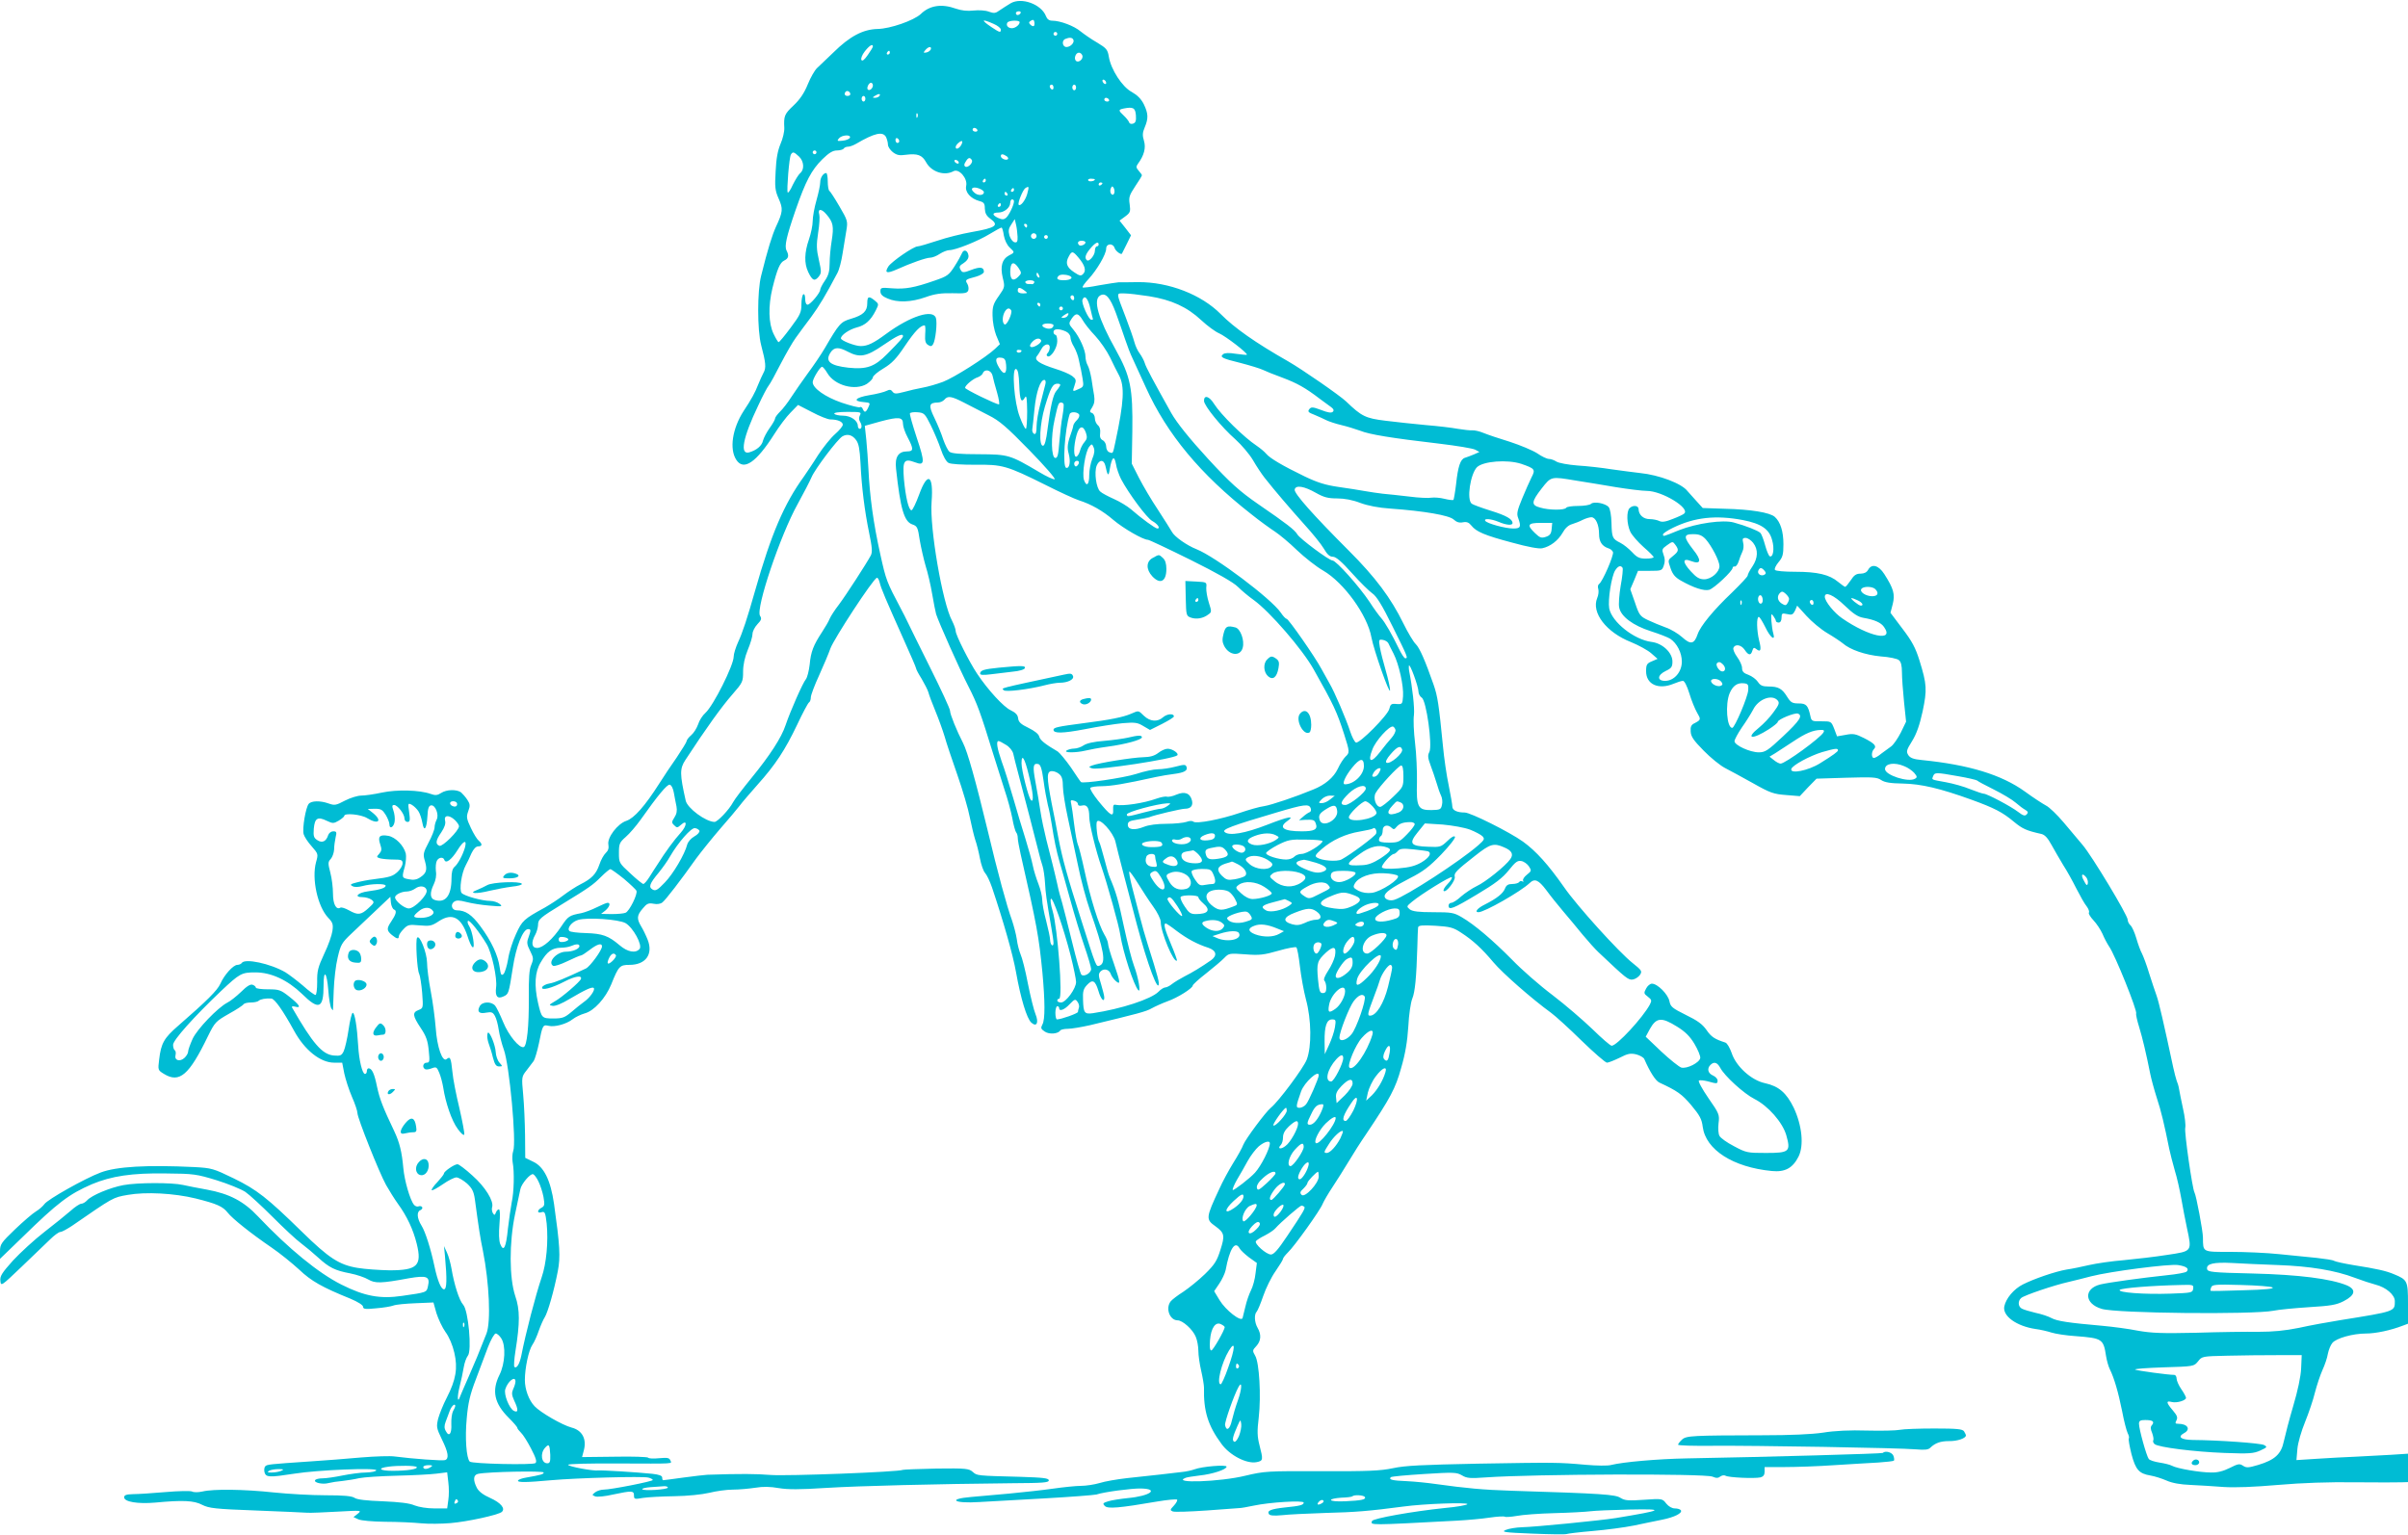 <?xml version="1.0" standalone="no"?>
<!DOCTYPE svg PUBLIC "-//W3C//DTD SVG 20010904//EN"
 "http://www.w3.org/TR/2001/REC-SVG-20010904/DTD/svg10.dtd">
<svg version="1.0" xmlns="http://www.w3.org/2000/svg"
 width="1280pt" height="816pt" viewBox="0 0 1280 816"
 preserveAspectRatio="xMidYMid meet">
<g transform="translate(0,816) scale(0.1,-0.1)"
fill="#00bcd4" stroke="none">
<path d="M5373 8143 c-17 -10 -43 -27 -58 -37 -23 -17 -31 -18 -59 -8 -17 7
-53 9 -81 6 -33 -4 -65 0 -94 10 -75 27 -139 18 -187 -29 -37 -34 -162 -78
-229 -79 -78 -2 -148 -39 -235 -125 -36 -35 -75 -72 -87 -83 -12 -11 -34 -49
-49 -86 -19 -47 -42 -81 -76 -113 -49 -46 -52 -56 -49 -119 1 -20 -8 -58 -20
-85 -15 -36 -23 -78 -26 -146 -5 -83 -3 -102 16 -145 24 -54 23 -70 -14 -149
-21 -47 -43 -116 -79 -261 -21 -81 -21 -288 0 -369 25 -94 27 -121 13 -146 -7
-13 -20 -42 -29 -64 -15 -40 -37 -80 -77 -140 -60 -93 -77 -202 -39 -260 39
-60 106 -14 202 137 25 40 64 92 86 114 l40 41 74 -38 c41 -22 85 -39 97 -39
39 0 67 -12 67 -28 0 -8 -19 -31 -41 -50 -23 -20 -63 -70 -90 -111 -26 -42
-61 -93 -76 -115 -105 -145 -174 -306 -259 -606 -42 -148 -67 -224 -91 -275
-12 -27 -23 -61 -23 -76 0 -46 -108 -261 -150 -299 -16 -14 -33 -41 -39 -61
-7 -20 -23 -46 -36 -57 -14 -12 -25 -26 -25 -32 0 -5 -24 -44 -52 -86 -29 -41
-71 -104 -93 -139 -77 -121 -134 -185 -175 -199 -47 -15 -104 -90 -96 -127 3
-19 -1 -32 -14 -44 -10 -9 -26 -37 -34 -62 -17 -50 -41 -75 -101 -105 -22 -11
-62 -37 -90 -58 -27 -21 -72 -50 -100 -66 -110 -60 -120 -69 -152 -140 -18
-38 -37 -98 -42 -133 -6 -36 -17 -71 -24 -79 -12 -11 -15 -6 -21 35 -8 62 -44
140 -103 219 -45 61 -79 84 -125 84 -26 0 -35 30 -15 45 13 10 28 9 67 -1 27
-7 82 -16 122 -19 67 -6 71 -5 54 9 -11 9 -34 16 -50 16 -43 0 -137 26 -152
42 -14 15 -1 107 22 148 8 14 21 42 30 63 11 23 24 37 36 37 22 0 23 13 3 30
-9 7 -28 38 -42 68 -23 49 -25 59 -14 89 11 29 10 38 -5 61 -10 15 -25 32 -33
39 -23 17 -77 16 -106 -3 -20 -13 -31 -14 -56 -5 -59 21 -179 24 -259 7 -41
-9 -91 -16 -110 -16 -19 0 -58 -12 -87 -27 -47 -25 -55 -26 -86 -15 -44 16
-92 15 -106 -2 -16 -19 -35 -131 -27 -161 4 -14 23 -43 43 -65 35 -40 35 -41
23 -84 -24 -88 8 -236 65 -296 24 -25 27 -35 22 -70 -3 -22 -22 -77 -44 -122
-33 -71 -38 -91 -37 -150 0 -39 -4 -68 -9 -68 -6 0 -36 22 -67 50 -32 27 -73
58 -92 70 -80 47 -217 76 -233 50 -3 -5 -14 -10 -23 -10 -22 0 -70 -53 -91
-101 -16 -35 -70 -89 -224 -223 -75 -65 -91 -93 -101 -179 -7 -56 -7 -57 26
-77 82 -50 133 -7 234 202 36 73 41 78 111 118 40 22 75 45 78 51 4 5 21 9 39
9 17 0 36 4 41 9 10 9 37 14 67 12 18 -1 61 -62 121 -171 56 -103 140 -170
213 -170 l43 0 11 -57 c7 -32 25 -88 41 -125 16 -36 29 -75 29 -86 0 -26 115
-315 152 -382 17 -30 45 -75 63 -100 48 -66 81 -136 100 -212 29 -117 4 -142
-144 -142 -53 1 -130 6 -171 13 -97 16 -152 52 -295 192 -185 181 -240 224
-363 284 -107 52 -117 55 -210 60 -249 12 -413 3 -497 -29 -83 -31 -282 -143
-299 -168 -8 -11 -28 -29 -45 -39 -17 -10 -67 -53 -111 -95 -74 -71 -80 -80
-80 -117 l0 -40 118 114 c190 186 249 230 371 283 103 43 213 60 393 57 148
-1 164 -4 269 -36 61 -19 130 -47 153 -62 22 -15 88 -76 146 -134 58 -58 125
-121 150 -139 25 -19 66 -53 91 -76 59 -54 90 -69 169 -84 36 -7 80 -22 98
-33 36 -21 67 -21 217 7 94 16 112 9 100 -42 -7 -34 -6 -33 -138 -52 -116 -17
-199 -2 -322 60 -122 61 -281 191 -443 362 -76 81 -152 121 -272 143 -47 8
-104 20 -128 25 -57 13 -241 13 -316 -1 -70 -13 -169 -54 -193 -81 -9 -10 -23
-18 -31 -18 -8 0 -34 -17 -57 -38 -23 -20 -86 -71 -139 -112 -53 -41 -128
-110 -167 -152 -59 -66 -70 -83 -67 -108 3 -30 4 -29 113 75 61 58 128 123
151 145 22 22 47 40 55 40 8 0 35 15 61 32 222 153 217 151 297 165 96 17 246
9 361 -19 112 -28 144 -42 170 -75 25 -32 121 -109 235 -187 44 -30 109 -83
145 -116 64 -61 122 -94 273 -155 40 -17 67 -34 67 -43 0 -12 12 -14 69 -8 39
3 80 10 93 15 13 5 65 10 117 12 l95 4 16 -57 c10 -31 31 -76 48 -100 19 -25
38 -70 47 -110 19 -82 9 -143 -40 -239 -19 -36 -39 -87 -46 -112 -10 -43 -9
-50 20 -110 34 -69 39 -102 17 -110 -13 -5 -174 7 -266 19 -25 4 -106 1 -180
-5 -74 -7 -196 -16 -270 -21 -221 -15 -230 -16 -240 -26 -5 -5 -7 -19 -4 -32
8 -27 24 -28 160 -7 125 20 434 32 434 18 0 -6 -24 -11 -54 -12 -30 0 -86 -8
-126 -16 -39 -8 -86 -15 -105 -15 -19 0 -37 -4 -40 -10 -8 -13 40 -24 72 -15
16 4 48 9 73 11 25 3 65 9 90 15 25 5 115 11 200 13 85 2 180 7 211 11 l56 7
6 -52 c4 -29 4 -72 0 -96 l-6 -44 -67 0 c-40 0 -83 7 -106 16 -27 12 -80 18
-169 22 -87 3 -137 9 -150 18 -14 10 -57 14 -155 14 -74 0 -198 7 -275 15
-158 17 -321 19 -379 5 -22 -5 -47 -5 -55 0 -9 4 -72 3 -141 -3 -69 -6 -146
-11 -172 -11 -37 -1 -48 -5 -48 -17 0 -24 72 -36 165 -28 147 14 207 11 250
-12 36 -18 68 -22 285 -30 135 -5 259 -11 275 -12 17 -1 89 2 160 6 127 7 129
7 107 -11 l-23 -18 26 -12 c15 -7 75 -12 143 -13 64 0 150 -4 190 -8 40 -4
110 -3 157 1 93 8 251 43 272 59 21 18 -4 49 -62 75 -36 16 -59 33 -70 53 -22
43 -19 70 7 75 52 11 348 17 348 7 0 -9 -14 -13 -93 -27 -20 -3 -40 -10 -43
-15 -7 -12 45 -11 176 1 135 12 485 22 516 14 13 -3 24 -9 24 -13 0 -7 -222
-51 -261 -51 -14 0 -34 -6 -45 -14 -18 -14 -18 -15 0 -22 10 -4 53 0 95 10
100 21 111 21 111 -5 0 -20 3 -21 48 -13 26 4 101 8 167 9 71 1 146 9 185 18
36 9 92 17 125 17 33 0 87 5 120 10 41 7 80 6 125 -2 49 -8 111 -8 250 1 179
11 589 21 990 25 162 1 195 3 195 15 0 12 -29 15 -150 19 -235 6 -231 6 -254
26 -20 18 -36 20 -193 18 -94 -2 -174 -5 -179 -7 -17 -11 -620 -34 -704 -27
-76 6 -156 7 -335 1 -14 -1 -71 -7 -128 -15 -56 -8 -105 -14 -107 -14 -3 0 -5
6 -5 14 0 10 -16 16 -52 20 -86 9 -272 20 -288 18 -27 -4 -160 21 -160 30 0 5
116 8 263 7 314 -1 288 -3 280 17 -5 13 -16 15 -59 11 -30 -3 -56 -2 -59 3 -3
4 -83 7 -178 5 l-173 -2 10 38 c15 59 -10 105 -66 119 -49 13 -165 80 -196
113 -31 32 -52 90 -52 140 0 63 20 158 40 187 10 14 25 48 34 75 10 28 24 60
32 72 16 26 49 140 69 244 15 77 11 137 -20 358 -18 126 -54 199 -112 225
l-41 20 -1 120 c-1 67 -5 164 -10 216 -9 94 -8 96 18 129 14 18 31 41 38 50 6
9 19 52 28 95 19 96 21 99 51 92 32 -8 95 9 128 35 14 11 43 25 64 31 50 13
111 81 141 154 39 97 45 104 97 104 86 0 127 56 97 133 -9 23 -25 56 -35 72
-24 40 -23 58 8 94 22 27 31 31 58 26 19 -4 37 -1 47 7 17 13 97 117 180 234
26 35 82 105 125 155 44 50 90 105 104 123 14 19 57 69 96 113 96 107 147 185
211 319 29 62 58 116 63 119 6 3 10 16 10 27 0 12 20 65 44 117 24 53 51 117
60 143 19 52 226 369 247 376 4 2 11 -9 15 -25 7 -31 31 -87 128 -304 36 -80
66 -149 66 -154 0 -4 13 -29 29 -54 15 -26 32 -58 36 -72 3 -13 20 -58 37 -99
17 -41 39 -102 49 -135 9 -33 40 -125 68 -205 28 -80 58 -182 66 -225 9 -44
22 -98 29 -120 8 -22 19 -67 25 -99 6 -32 18 -67 27 -77 10 -11 26 -45 37 -77
60 -178 112 -360 128 -452 25 -140 57 -245 81 -267 29 -26 41 0 22 46 -8 19
-26 91 -40 161 -13 69 -31 139 -39 156 -7 17 -17 53 -20 80 -4 27 -16 72 -25
99 -29 80 -76 253 -130 480 -63 261 -107 419 -131 465 -33 64 -69 152 -69 171
0 10 -47 112 -104 226 -57 114 -111 224 -120 243 -9 19 -26 53 -38 75 -75 142
-78 150 -108 285 -38 171 -57 312 -64 460 -2 41 -7 109 -11 151 l-8 75 86 24
c95 25 117 23 117 -14 0 -14 11 -46 25 -72 32 -61 32 -74 -3 -74 -47 0 -66
-30 -59 -92 23 -213 43 -281 86 -296 27 -9 30 -16 40 -84 7 -40 21 -101 31
-136 11 -34 27 -102 35 -150 8 -48 18 -96 21 -107 14 -44 126 -296 172 -385
47 -92 63 -136 132 -360 18 -58 45 -143 60 -190 16 -47 34 -114 41 -150 6 -36
16 -69 20 -75 5 -5 9 -18 9 -30 0 -11 7 -49 15 -85 88 -386 97 -439 116 -630
14 -153 15 -251 0 -277 -10 -19 -8 -24 13 -38 24 -16 70 -12 82 6 3 5 21 9 40
9 19 0 72 9 117 19 254 61 300 73 329 90 18 10 56 27 83 37 55 19 135 70 135
84 0 5 33 35 73 66 39 31 83 68 96 82 23 24 28 24 111 18 75 -6 98 -3 175 19
48 14 92 22 96 18 5 -5 13 -50 19 -102 6 -51 20 -130 32 -175 29 -107 31 -250
4 -320 -17 -44 -149 -222 -191 -256 -28 -23 -134 -166 -146 -196 -5 -15 -30
-60 -54 -98 -24 -39 -57 -100 -73 -136 -73 -156 -73 -163 -21 -200 48 -35 51
-49 26 -126 -18 -58 -31 -78 -82 -128 -33 -32 -85 -74 -115 -94 -30 -19 -60
-42 -67 -51 -29 -37 -5 -101 37 -101 26 0 80 -48 96 -87 8 -18 14 -52 14 -75
0 -24 7 -72 15 -106 8 -35 15 -76 15 -90 -3 -124 21 -202 93 -299 44 -61 134
-107 186 -97 36 7 36 12 16 90 -12 47 -13 74 -4 148 13 114 3 291 -19 328 -15
26 -15 29 6 51 25 27 28 61 7 97 -17 29 -19 72 -5 86 5 5 21 43 35 84 14 41
43 100 65 131 22 32 40 61 40 66 0 5 12 20 26 34 34 32 173 226 185 259 6 14
29 54 53 90 24 36 62 97 85 135 23 39 65 105 94 147 128 191 155 241 185 350
22 75 33 141 38 220 3 62 13 129 21 148 15 36 22 113 27 275 1 50 3 96 4 104
2 11 20 13 92 9 78 -5 95 -9 137 -37 63 -41 109 -83 172 -158 48 -57 204 -194
306 -268 22 -16 95 -82 161 -147 67 -65 128 -118 136 -118 8 0 38 12 67 26 44
23 59 25 89 18 19 -5 38 -16 42 -24 31 -71 61 -117 81 -126 95 -44 119 -61
169 -120 45 -54 56 -74 61 -115 16 -122 161 -215 367 -235 70 -7 111 15 142
76 30 59 19 166 -25 260 -39 80 -80 115 -153 131 -72 15 -154 89 -177 160 -10
28 -24 53 -34 56 -56 18 -75 30 -100 67 -22 31 -48 50 -110 80 -72 36 -81 43
-87 73 -7 36 -63 93 -93 93 -10 0 -24 -12 -31 -26 -13 -24 -12 -27 9 -43 21
-16 22 -21 11 -42 -37 -69 -175 -219 -203 -219 -7 0 -53 40 -102 88 -50 48
-145 130 -212 181 -68 51 -165 136 -215 188 -104 105 -200 187 -269 227 -41
24 -55 26 -150 26 -78 0 -110 4 -125 15 -18 15 -18 16 11 40 49 41 206 138
212 131 4 -3 -6 -20 -22 -36 -16 -16 -25 -33 -21 -37 12 -12 64 56 59 75 -5
20 7 33 108 112 81 64 99 69 154 45 41 -17 52 -37 33 -63 -24 -35 -132 -122
-178 -143 -25 -12 -62 -37 -83 -55 -20 -19 -44 -34 -52 -34 -8 0 -15 -7 -15
-15 0 -26 24 -17 152 60 96 57 135 87 168 128 35 44 47 53 67 49 13 -2 31 -15
40 -28 15 -23 14 -25 -11 -45 -14 -11 -23 -25 -20 -31 4 -6 2 -8 -4 -4 -6 3
-13 2 -17 -4 -3 -5 -20 -10 -36 -10 -22 0 -32 -6 -39 -24 -10 -26 -42 -52
-107 -85 -39 -19 -57 -41 -34 -41 32 0 225 110 272 155 27 26 47 17 88 -37 21
-29 62 -80 90 -113 28 -33 75 -89 104 -125 30 -36 67 -77 83 -92 149 -141 159
-149 183 -146 13 2 30 13 38 24 13 20 11 24 -39 64 -72 57 -295 303 -364 403
-84 120 -149 192 -218 242 -71 51 -279 155 -310 155 -41 0 -66 12 -66 32 0 10
-9 61 -19 111 -11 51 -25 146 -31 212 -22 222 -28 263 -50 326 -45 129 -74
194 -94 214 -12 11 -42 61 -66 110 -66 135 -149 246 -289 386 -190 190 -293
306 -289 326 5 26 51 18 114 -18 41 -23 63 -29 112 -29 38 0 82 -8 123 -24 41
-15 98 -26 159 -30 182 -13 313 -36 337 -58 15 -14 30 -19 49 -15 21 4 32 -1
45 -17 26 -33 70 -52 217 -91 83 -23 143 -34 160 -30 43 9 84 41 108 82 13 24
31 41 50 46 16 5 42 15 57 23 16 8 37 14 46 14 23 0 41 -40 41 -90 0 -40 16
-64 49 -75 11 -3 22 -12 25 -20 6 -16 -56 -159 -74 -170 -6 -4 -8 -16 -4 -27
3 -11 1 -32 -6 -48 -32 -77 48 -182 180 -234 41 -17 89 -43 108 -60 l33 -29
-30 -13 c-27 -11 -31 -18 -31 -53 0 -70 66 -100 147 -66 19 8 41 15 49 15 8 0
22 -28 34 -67 11 -37 30 -83 41 -102 21 -36 21 -38 -13 -56 -18 -8 -23 -19
-21 -44 1 -27 15 -47 69 -102 37 -38 88 -79 113 -92 25 -13 92 -49 149 -81 92
-52 110 -58 176 -63 l73 -6 44 47 45 46 159 5 c138 4 162 3 184 -12 19 -13 50
-18 116 -19 97 -2 196 -25 365 -86 121 -44 164 -66 225 -117 46 -38 66 -47
146 -65 18 -4 34 -21 54 -58 16 -29 44 -77 62 -107 19 -29 50 -85 70 -125 20
-39 44 -82 55 -95 10 -13 15 -28 12 -33 -4 -5 8 -24 24 -41 17 -18 38 -50 48
-72 9 -22 25 -52 35 -67 31 -43 152 -344 144 -357 -2 -4 5 -37 16 -72 18 -59
37 -139 59 -249 5 -25 20 -81 34 -125 24 -72 41 -145 67 -274 5 -24 18 -74 29
-113 12 -38 27 -106 35 -151 8 -45 21 -115 30 -156 27 -126 29 -123 -105 -143
-63 -10 -167 -22 -230 -28 -63 -5 -146 -17 -185 -26 -38 -9 -92 -20 -120 -24
-59 -10 -173 -49 -232 -79 -48 -24 -90 -74 -99 -117 -10 -51 65 -105 166 -120
25 -3 63 -12 85 -19 22 -7 81 -16 130 -19 140 -11 146 -15 160 -106 4 -25 13
-56 20 -70 23 -46 45 -122 65 -221 10 -54 24 -107 30 -119 6 -11 9 -24 6 -28
-3 -5 4 -42 14 -83 22 -83 40 -104 101 -114 23 -4 61 -16 86 -27 29 -13 73
-21 126 -23 45 -2 125 -7 177 -11 62 -4 162 0 290 11 126 11 271 16 410 14
118 -1 230 -1 248 0 l32 1 0 76 0 75 -92 -6 c-51 -3 -136 -7 -188 -10 -52 -2
-144 -7 -204 -11 l-109 -7 5 59 c3 34 21 95 41 144 19 47 43 117 52 155 10 39
28 93 40 120 13 28 26 67 29 87 4 20 14 46 24 58 21 25 108 50 180 50 50 0
131 17 195 42 l27 10 0 108 c0 119 -3 126 -74 155 -42 18 -91 29 -218 49 -48
8 -93 18 -100 22 -7 5 -49 11 -93 16 -44 4 -134 13 -200 20 -66 7 -182 12
-257 12 -153 0 -147 -3 -148 76 0 35 -36 225 -45 240 -11 18 -55 322 -49 344
3 13 -2 59 -12 102 -9 43 -19 90 -21 104 -2 14 -8 34 -13 45 -4 11 -12 43 -18
70 -50 234 -76 346 -88 380 -8 22 -26 76 -40 120 -13 44 -31 91 -38 105 -8 14
-21 50 -30 81 -9 31 -23 62 -31 69 -8 7 -15 20 -15 30 0 24 -191 341 -240 398
-22 26 -67 80 -101 120 -34 40 -75 80 -93 89 -17 9 -68 42 -113 75 -124 89
-297 142 -547 167 -44 4 -62 11 -72 26 -12 19 -10 27 20 75 24 39 40 85 56
158 24 115 23 142 -17 271 -21 67 -39 101 -90 168 l-64 85 12 46 c13 52 5 82
-45 160 -30 47 -67 57 -86 22 -7 -13 -21 -20 -40 -20 -23 0 -35 -8 -52 -35
-13 -19 -26 -35 -30 -35 -3 0 -20 12 -37 26 -46 39 -111 54 -227 54 -59 0
-105 4 -109 10 -4 6 5 24 19 41 22 26 26 40 26 95 0 69 -16 119 -46 146 -26
23 -128 40 -266 43 l-117 4 -38 42 c-21 23 -40 45 -43 48 -30 40 -151 86 -252
96 -35 4 -103 13 -153 20 -49 8 -130 17 -180 20 -49 4 -100 13 -112 21 -12 8
-30 14 -40 14 -10 0 -38 13 -62 30 -25 16 -90 43 -145 61 -56 17 -118 38 -140
47 -21 9 -48 15 -60 14 -11 -1 -46 3 -77 8 -31 6 -108 15 -170 20 -63 6 -159
16 -214 23 -106 13 -127 23 -209 102 -32 31 -234 171 -309 214 -174 99 -286
178 -358 251 -103 104 -276 171 -439 170 -47 -1 -94 -1 -105 -1 -11 -1 -57 -8
-103 -16 -45 -9 -85 -14 -87 -11 -3 3 11 23 31 44 45 49 94 132 94 162 0 28
36 31 45 3 5 -16 35 -38 39 -29 1 2 12 24 25 50 l23 47 -30 39 -31 39 30 22
c27 20 29 26 24 64 -6 38 -2 49 29 96 20 29 36 56 36 59 0 3 -8 14 -17 24 -14
16 -15 22 -5 36 34 46 44 86 33 123 -9 29 -8 44 4 72 20 48 19 73 -5 123 -15
29 -34 48 -64 65 -51 27 -111 120 -122 188 -6 37 -13 45 -61 74 -30 17 -70 45
-89 60 -34 29 -108 57 -151 57 -16 0 -27 8 -33 24 -24 63 -129 102 -187 69z
m52 -53 c-3 -5 -10 -10 -16 -10 -5 0 -9 5 -9 10 0 6 7 10 16 10 8 0 12 -4 9
-10z m71 -68 c-4 -3 -12 0 -19 7 -9 9 -9 14 3 21 11 7 16 5 18 -6 2 -9 1 -18
-2 -22z m-214 11 c21 -9 38 -23 38 -30 0 -18 -5 -17 -50 13 -58 39 -53 46 12
17z m138 9 c0 -14 -23 -32 -41 -32 -21 0 -33 16 -24 30 7 12 65 14 65 2z m200
-62 c0 -5 -4 -10 -10 -10 -5 0 -10 5 -10 10 0 6 5 10 10 10 6 0 10 -4 10 -10z
m85 -30 c9 -15 -14 -40 -36 -40 -22 0 -27 35 -6 43 21 9 36 8 42 -3z m-1065
-37 c0 -4 -12 -24 -27 -45 -18 -26 -29 -35 -34 -27 -4 7 3 27 18 46 24 31 43
42 43 26z m308 -15 c-3 -7 -13 -15 -24 -17 -16 -3 -17 -1 -5 13 16 19 34 21
29 4z m-218 -18 c0 -5 -5 -10 -11 -10 -5 0 -7 5 -4 10 3 6 8 10 11 10 2 0 4
-4 4 -10z m1023 -14 c8 -19 -20 -43 -34 -29 -12 12 -1 43 16 43 7 0 15 -6 18
-14z m127 -147 c0 -6 -4 -7 -10 -4 -5 3 -10 11 -10 16 0 6 5 7 10 4 6 -3 10
-11 10 -16z m-1240 -13 c0 -16 -18 -31 -27 -22 -8 8 5 36 17 36 5 0 10 -6 10
-14z m960 -12 c0 -8 -4 -12 -10 -9 -5 3 -10 10 -10 16 0 5 5 9 10 9 6 0 10 -7
10 -16z m120 1 c0 -8 -4 -15 -10 -15 -5 0 -10 7 -10 15 0 8 5 15 10 15 6 0 10
-7 10 -15z m-1200 -36 c0 -5 -7 -9 -15 -9 -15 0 -20 12 -9 23 8 8 24 -1 24
-14z m155 -9 c-3 -5 -14 -10 -23 -10 -15 0 -15 2 -2 10 20 13 33 13 25 0z
m-75 -15 c0 -8 -4 -15 -10 -15 -5 0 -10 7 -10 15 0 8 5 15 10 15 6 0 10 -7 10
-15z m1295 -5 c3 -5 -1 -10 -9 -10 -9 0 -16 5 -16 10 0 6 4 10 9 10 6 0 13 -4
16 -10z m143 -83 c2 -28 -1 -39 -14 -44 -11 -4 -20 -1 -22 7 -3 7 -15 23 -28
35 -30 28 -30 32 -1 38 50 10 62 4 65 -36z m-1161 -9 c-3 -8 -6 -5 -6 6 -1 11
2 17 5 13 3 -3 4 -12 1 -19z m318 -68 c3 -5 -1 -10 -9 -10 -9 0 -16 5 -16 10
0 6 4 10 9 10 6 0 13 -4 16 -10z m-485 -39 c5 -11 10 -29 10 -40 0 -11 12 -29
26 -40 21 -16 35 -19 69 -14 62 8 87 -1 108 -40 28 -51 97 -74 146 -47 29 15
75 -39 67 -77 -8 -34 23 -69 70 -82 24 -6 29 -13 29 -40 1 -24 8 -38 28 -53
50 -36 32 -49 -99 -72 -51 -9 -132 -29 -182 -46 -49 -16 -96 -30 -104 -30 -22
0 -138 -80 -156 -107 -22 -35 -8 -39 46 -15 73 33 155 62 177 62 11 0 34 9 50
20 17 11 40 20 51 20 33 0 153 48 215 86 31 19 59 34 63 34 3 0 9 -19 12 -42
5 -26 17 -51 32 -65 27 -25 27 -25 -6 -42 -35 -19 -46 -57 -32 -117 12 -49 12
-51 -21 -98 -29 -41 -34 -56 -33 -104 0 -32 9 -78 19 -104 l20 -48 -25 -24
c-47 -45 -219 -154 -277 -176 -32 -12 -80 -26 -108 -31 -27 -5 -72 -15 -100
-23 -43 -11 -51 -11 -61 2 -8 11 -15 12 -31 4 -11 -6 -53 -17 -92 -23 -76 -13
-91 -32 -29 -37 34 -3 35 -4 24 -27 -13 -29 -21 -31 -30 -9 -3 8 -10 13 -15 9
-6 -3 -49 8 -97 24 -87 30 -154 77 -154 109 0 18 39 82 50 82 4 0 17 -15 28
-34 39 -66 148 -95 210 -57 17 12 32 27 32 35 0 7 25 29 56 47 45 27 69 52
115 121 52 77 82 108 104 108 4 0 5 -21 3 -46 -2 -36 1 -49 15 -58 14 -9 20
-8 27 4 13 21 23 114 15 139 -15 49 -135 11 -263 -83 -69 -51 -100 -66 -137
-66 -30 0 -105 29 -105 41 0 17 43 47 84 58 45 11 74 37 101 90 17 34 17 35
-5 53 -32 26 -40 23 -40 -15 0 -42 -22 -63 -87 -82 -54 -16 -63 -26 -138 -155
-21 -36 -62 -96 -91 -135 -28 -38 -67 -95 -87 -125 -19 -30 -47 -66 -61 -79
-14 -14 -26 -30 -26 -36 0 -6 -13 -29 -29 -51 -15 -21 -31 -51 -35 -66 -6 -28
-33 -51 -73 -63 -52 -15 -35 77 48 250 23 50 48 97 55 105 7 8 35 59 63 114
28 54 64 117 81 140 16 22 53 73 82 111 45 62 75 112 139 233 10 18 22 65 28
105 7 40 15 94 20 122 8 48 7 53 -37 128 -25 43 -49 80 -54 83 -4 3 -8 25 -8
50 0 24 -4 44 -8 44 -16 0 -32 -25 -32 -49 0 -15 -9 -57 -20 -96 -11 -38 -20
-88 -20 -110 0 -23 -9 -66 -20 -98 -24 -69 -26 -127 -4 -173 22 -46 34 -51 55
-26 16 20 16 27 2 89 -13 57 -14 80 -4 146 7 43 9 86 6 96 -10 33 12 33 39 0
35 -41 39 -63 27 -139 -6 -36 -11 -90 -11 -120 0 -42 -6 -64 -25 -92 -14 -20
-25 -42 -25 -48 0 -17 -53 -80 -67 -80 -8 0 -13 13 -13 31 0 17 -4 28 -10 24
-5 -3 -10 -27 -10 -53 0 -42 -6 -56 -57 -124 -32 -43 -60 -77 -64 -77 -3 -1
-15 19 -27 44 -27 56 -29 147 -6 243 26 104 40 136 63 147 23 11 26 26 12 53
-12 23 -1 73 48 215 54 155 84 212 142 270 36 35 56 47 78 47 16 0 33 5 36 10
3 6 14 10 23 10 9 0 28 7 42 15 99 58 143 68 160 36z m-192 -3 c-3 -7 -20 -14
-38 -16 -30 -3 -32 -2 -21 12 16 19 65 22 59 4z m262 -19 c0 -5 -4 -9 -10 -9
-5 0 -10 7 -10 16 0 8 5 12 10 9 6 -3 10 -10 10 -16z m330 -19 c-11 -20 -30
-28 -30 -12 0 11 22 32 32 32 5 0 4 -9 -2 -20z m-770 -40 c0 -5 -4 -10 -10
-10 -5 0 -10 5 -10 10 0 6 5 10 10 10 6 0 10 -4 10 -10z m-93 -22 c27 -25 30
-70 6 -89 -9 -8 -26 -36 -39 -62 -12 -27 -24 -45 -27 -40 -6 12 8 186 17 201
10 17 16 15 43 -10z m1103 2 c8 -5 11 -12 8 -16 -10 -9 -38 3 -38 16 0 12 10
13 30 0z m-184 -21 c8 -14 -21 -43 -35 -35 -7 5 -7 13 2 26 13 23 23 25 33 9z
m-71 -9 c3 -5 2 -10 -4 -10 -5 0 -13 5 -16 10 -3 6 -2 10 4 10 5 0 13 -4 16
-10z m145 -100 c0 -5 -5 -10 -11 -10 -5 0 -7 5 -4 10 3 6 8 10 11 10 2 0 4 -4
4 -10z m580 6 c0 -9 -30 -14 -35 -6 -4 6 3 10 14 10 12 0 21 -2 21 -4z m40
-20 c0 -3 -4 -8 -10 -11 -5 -3 -10 -1 -10 4 0 6 5 11 10 11 6 0 10 -2 10 -4z
m-630 -48 c0 -18 -32 -20 -51 -2 -14 12 -16 20 -8 25 14 8 59 -10 59 -23z
m230 -10 c-10 -34 -35 -66 -45 -57 -7 8 22 81 36 89 19 12 20 9 9 -32z m463 5
c-4 -10 -9 -11 -16 -4 -5 5 -7 18 -3 28 6 14 9 15 16 4 4 -8 6 -21 3 -28z
m-533 17 c0 -5 -5 -10 -11 -10 -5 0 -7 5 -4 10 3 6 8 10 11 10 2 0 4 -4 4 -10z
m-35 -20 c3 -5 1 -10 -4 -10 -6 0 -11 5 -11 10 0 6 2 10 4 10 3 0 8 -4 11 -10z
m35 -40 c0 -20 -27 -75 -42 -88 -12 -10 -21 -10 -42 -1 -34 16 -33 29 1 29 31
0 63 26 63 52 0 10 5 18 10 18 6 0 10 -5 10 -10z m-70 -20 c0 -5 -5 -10 -11
-10 -5 0 -7 5 -4 10 3 6 8 10 11 10 2 0 4 -4 4 -10z m89 -168 c1 -27 -3 -33
-16 -30 -10 2 -21 18 -27 35 -7 26 -5 38 10 60 l18 28 7 -30 c4 -16 7 -45 8
-63z m51 58 c0 -5 -2 -10 -4 -10 -3 0 -8 5 -11 10 -3 6 -1 10 4 10 6 0 11 -4
11 -10z m50 -55 c0 -8 -7 -15 -15 -15 -8 0 -15 7 -15 15 0 8 7 15 15 15 8 0
15 -7 15 -15z m60 -5 c0 -5 -4 -10 -10 -10 -5 0 -10 5 -10 10 0 6 5 10 10 10
6 0 10 -4 10 -10z m200 -29 c0 -11 -26 -22 -34 -14 -12 12 -5 23 14 23 11 0
20 -4 20 -9z m70 -11 c0 -5 -4 -10 -10 -10 -5 0 -10 -11 -10 -23 0 -25 -32
-62 -43 -50 -13 12 -7 31 19 62 26 31 44 40 44 21z m-107 -70 c34 -40 42 -69
25 -86 -12 -13 -19 -11 -49 9 -39 26 -47 49 -28 83 16 31 22 30 52 -6z m-318
-56 c16 -25 16 -27 -3 -46 -26 -26 -42 -16 -42 26 0 53 18 61 45 20z m109 -40
c3 -8 2 -12 -4 -9 -6 3 -10 10 -10 16 0 14 7 11 14 -7z m160 0 c25 -10 8 -24
-30 -24 -32 0 -42 8 -27 23 8 9 36 9 57 1z m-186 -35 c-2 -6 -7 -10 -11 -10
-4 1 -14 1 -22 1 -8 0 -15 5 -15 10 0 6 12 10 26 10 14 0 24 -5 22 -11z m-52
-44 c18 -14 18 -14 -8 -15 -18 0 -28 5 -28 15 0 19 11 19 36 0z m486 -120 c16
-44 38 -107 49 -140 11 -33 28 -78 39 -100 10 -22 42 -92 71 -155 112 -248
290 -462 558 -672 47 -38 106 -80 129 -95 24 -16 76 -59 116 -98 40 -38 103
-88 140 -109 110 -64 235 -237 256 -355 12 -66 98 -311 99 -281 0 14 -10 61
-23 105 -13 44 -27 100 -31 123 -7 41 -6 43 15 40 13 -2 26 -10 30 -18 4 -8
16 -34 28 -56 28 -55 54 -171 50 -226 -3 -42 -4 -43 -35 -41 -27 3 -32 -1 -38
-26 -7 -33 -158 -185 -177 -179 -7 2 -21 29 -31 59 -21 65 -84 212 -109 254
-10 17 -29 52 -44 79 -34 64 -175 266 -185 266 -5 0 -19 15 -31 33 -51 74
-347 297 -448 337 -51 20 -118 67 -131 93 -7 12 -40 65 -74 117 -35 52 -80
129 -101 170 l-38 75 3 170 c3 232 -9 293 -89 437 -93 166 -121 265 -82 287
29 17 53 -10 84 -94z m176 90 c119 -19 202 -57 277 -127 33 -31 76 -62 95 -70
35 -15 154 -107 148 -114 -2 -2 -29 1 -59 5 -36 6 -58 5 -67 -2 -20 -16 -5
-23 93 -47 50 -13 102 -29 117 -36 14 -7 61 -26 105 -42 77 -29 121 -53 198
-112 22 -16 49 -36 60 -44 14 -10 17 -18 10 -25 -8 -8 -26 -5 -62 9 -45 17
-53 17 -63 5 -10 -13 -6 -18 26 -30 22 -9 50 -22 64 -29 14 -7 50 -19 80 -26
30 -7 75 -21 100 -30 49 -20 165 -39 422 -69 92 -11 177 -25 190 -32 l22 -12
-29 -13 c-17 -7 -38 -15 -48 -18 -24 -7 -37 -46 -47 -140 -5 -43 -12 -81 -14
-84 -3 -2 -25 0 -48 6 -24 6 -54 8 -68 6 -14 -3 -68 -1 -120 6 -52 6 -115 13
-140 15 -25 3 -67 9 -95 14 -27 5 -90 15 -140 22 -69 10 -111 23 -180 56 -118
57 -185 97 -204 120 -9 11 -32 30 -51 43 -68 45 -190 165 -226 222 -26 42 -54
50 -54 17 0 -26 92 -139 168 -206 31 -28 73 -77 92 -109 19 -33 47 -75 62 -94
55 -70 135 -163 211 -248 43 -47 90 -105 104 -129 18 -31 31 -43 48 -43 16 0
46 -25 102 -88 43 -48 92 -96 108 -107 22 -15 51 -61 107 -175 81 -163 84
-170 68 -170 -6 0 -21 24 -35 53 -35 72 -72 138 -94 162 -10 11 -38 49 -61 85
-56 84 -178 220 -197 220 -18 0 -174 116 -187 139 -14 24 -57 57 -207 160
-100 69 -150 114 -267 241 -99 108 -166 191 -196 244 -95 170 -135 244 -141
266 -4 13 -16 36 -27 51 -11 14 -23 41 -28 60 -5 19 -25 77 -45 129 -54 141
-53 130 -9 130 22 0 81 -7 132 -15z m-398 -11 c0 -8 -4 -12 -10 -9 -5 3 -10
10 -10 16 0 5 5 9 10 9 6 0 10 -7 10 -16z m86 -55 c7 -30 13 -55 14 -56 0 -2
-4 -3 -9 -3 -14 0 -54 89 -47 106 11 29 30 8 42 -47z m-266 21 c0 -5 -2 -10
-4 -10 -3 0 -8 5 -11 10 -3 6 -1 10 4 10 6 0 11 -4 11 -10z m120 -20 c0 -5 -4
-10 -10 -10 -5 0 -10 5 -10 10 0 6 5 10 10 10 6 0 10 -4 10 -10z m-275 -10 c8
-14 -23 -82 -35 -75 -13 8 -13 41 0 66 12 21 25 25 35 9z m300 -29 c-3 -6 -14
-11 -23 -11 -13 0 -13 2 4 14 21 15 30 14 19 -3z m80 -23 c10 -18 40 -56 67
-84 26 -28 62 -80 79 -115 16 -35 38 -77 47 -94 31 -59 27 -140 -19 -355 -14
-65 -12 -62 -33 -54 -9 3 -16 17 -16 30 0 13 -8 28 -18 33 -13 7 -17 18 -14
39 2 18 -2 33 -12 41 -9 8 -16 24 -16 36 0 13 -7 26 -15 29 -14 5 -14 8 1 31
11 18 14 36 10 62 -4 21 -10 61 -14 88 -5 28 -13 60 -20 72 -7 12 -12 33 -12
47 0 34 -32 105 -64 143 -26 31 -26 33 -10 58 22 33 36 32 59 -7z m-155 -27
c0 -16 -19 -23 -40 -16 -30 10 -24 25 10 25 17 0 30 -4 30 -9z m65 -33 c14 -6
25 -20 25 -31 0 -11 8 -34 19 -51 10 -17 22 -49 26 -71 5 -22 9 -44 11 -50 1
-5 5 -28 9 -50 6 -38 5 -42 -20 -53 -35 -16 -35 -16 -23 19 10 28 8 34 -13 50
-13 10 -53 27 -89 38 -85 27 -115 47 -98 68 7 8 17 25 23 36 14 29 45 35 45
10 0 -11 -5 -24 -11 -30 -7 -7 -7 -13 -1 -17 17 -10 52 44 52 80 0 19 -4 34
-10 34 -5 0 -10 7 -10 15 0 18 29 19 65 3z m-865 -25 c0 -8 -15 -25 -84 -95
-67 -68 -109 -83 -206 -73 -98 11 -126 34 -95 81 19 29 43 30 92 4 63 -33 98
-27 188 35 74 51 105 65 105 48z m734 -22 c8 -12 -42 -44 -55 -35 -7 4 -4 13
7 25 18 20 39 25 48 10z m-104 -55 c0 -11 -19 -15 -25 -6 -3 5 1 10 9 10 9 0
16 -2 16 -4z m-82 -75 c5 -51 -12 -58 -37 -16 -24 41 -20 58 12 53 17 -2 23
-11 25 -37z m70 -109 c3 -81 11 -99 31 -64 8 12 10 -8 11 -75 0 -51 -3 -93 -7
-93 -5 0 -19 28 -32 63 -30 75 -44 263 -20 255 10 -3 15 -28 17 -86z m-142 51
c3 -16 14 -56 24 -90 10 -35 14 -63 10 -63 -16 0 -180 80 -180 88 0 13 43 49
67 56 11 4 24 13 27 21 10 26 45 18 52 -12z m281 -45 c-3 -13 -15 -58 -26
-102 -12 -43 -21 -99 -21 -123 0 -31 -4 -43 -12 -40 -7 2 -12 13 -11 23 2 10
7 60 12 110 9 90 31 154 52 154 7 0 9 -10 6 -22z m77 -10 c-4 -7 -13 -20 -20
-28 -16 -19 -30 -81 -45 -197 -8 -66 -16 -93 -25 -93 -23 0 -17 116 10 207 31
103 42 123 67 123 13 0 18 -4 13 -12z m-509 -89 c33 -17 92 -47 130 -67 58
-29 95 -61 217 -186 81 -83 141 -152 134 -154 -7 -2 -44 15 -82 38 -156 92
-163 94 -320 95 -102 0 -145 4 -157 13 -9 8 -23 37 -33 65 -9 29 -30 80 -47
115 -33 68 -29 81 19 82 12 0 27 7 34 15 18 22 37 19 105 -16z m528 -6 c3 -5
0 -33 -5 -63 -6 -30 -13 -93 -17 -140 -5 -66 -9 -85 -21 -85 -22 0 -25 113 -4
205 18 82 21 90 34 90 5 0 11 -3 13 -7z m-1082 -61 c-6 -11 -6 -24 0 -33 12
-19 11 -39 -1 -39 -5 0 -10 7 -10 15 0 29 -38 55 -79 55 -22 0 -43 5 -46 10
-4 6 22 10 70 10 70 0 75 -1 66 -18z m376 -52 c18 -36 42 -93 54 -128 12 -37
29 -67 41 -73 12 -7 71 -10 142 -10 144 2 168 -5 371 -106 77 -39 158 -76 180
-83 66 -21 127 -56 184 -105 52 -44 157 -105 183 -105 6 0 108 -48 227 -107
141 -70 227 -119 251 -143 19 -19 57 -51 84 -70 86 -62 259 -262 319 -369 106
-188 123 -224 162 -345 30 -94 30 -98 7 -119 -10 -10 -29 -38 -41 -65 -22 -46
-68 -85 -131 -110 -94 -39 -222 -82 -260 -88 -25 -3 -83 -20 -130 -36 -103
-35 -230 -59 -246 -47 -7 6 -22 5 -38 -1 -15 -5 -63 -10 -106 -10 -49 0 -95
-6 -119 -16 -51 -20 -86 -16 -86 11 0 16 9 21 49 27 26 4 55 10 65 13 25 11
170 45 189 45 31 0 45 16 38 44 -10 39 -38 50 -83 31 -20 -9 -43 -13 -50 -11
-7 3 -32 -2 -55 -10 -69 -25 -180 -41 -218 -33 -11 3 -14 -4 -13 -23 3 -47
-13 -37 -80 45 -26 33 -45 63 -41 68 3 5 31 9 62 9 51 1 115 11 287 49 28 6
70 13 95 16 55 7 75 18 67 38 -5 13 -12 13 -58 1 -30 -8 -72 -14 -94 -14 -22
0 -74 -11 -116 -25 -66 -21 -285 -53 -293 -43 -2 1 -26 36 -53 77 -28 40 -60
78 -70 85 -70 41 -94 61 -99 80 -3 13 -24 30 -57 46 -40 19 -53 31 -55 51 -2
18 -13 30 -40 43 -37 17 -120 107 -178 194 -42 63 -114 206 -114 227 0 10 -9
34 -19 54 -51 94 -120 495 -109 633 11 144 -21 163 -66 39 -17 -46 -35 -84
-41 -84 -15 1 -31 69 -40 165 -8 99 0 112 59 90 52 -20 54 -3 9 131 -22 67
-39 126 -36 130 3 4 21 7 41 5 34 -3 39 -7 69 -68z m790 54 c2 -7 -4 -20 -14
-29 -10 -10 -18 -23 -18 -29 -1 -6 -4 -18 -7 -26 -24 -66 -27 -88 -17 -123 11
-42 4 -80 -14 -74 -20 7 -7 204 19 285 5 16 46 12 51 -4z m36 -97 c7 -22 5
-32 -8 -47 -9 -10 -20 -30 -24 -46 -4 -15 -12 -29 -19 -32 -16 -5 -16 54 0
113 14 52 36 57 51 12z m-1222 -37 c14 -19 19 -49 23 -120 6 -130 22 -257 46
-373 16 -78 18 -102 9 -120 -23 -43 -133 -213 -170 -262 -21 -27 -43 -61 -49
-75 -5 -14 -24 -45 -40 -70 -46 -70 -60 -105 -66 -173 -4 -34 -13 -69 -20 -78
-16 -18 -83 -170 -108 -244 -22 -67 -84 -162 -182 -282 -44 -54 -88 -111 -97
-128 -21 -40 -83 -105 -99 -105 -47 1 -144 73 -153 113 -32 142 -32 170 -2
216 111 170 193 284 251 350 54 62 56 67 56 120 0 36 9 77 25 116 14 33 25 71
25 84 0 14 12 37 26 52 21 22 24 30 14 45 -24 38 108 429 200 594 32 58 65
122 74 143 18 43 137 201 164 217 26 15 53 8 73 -20z m1255 -100 c-9 -22 -16
-60 -16 -85 0 -52 -14 -66 -28 -27 -11 34 7 151 28 177 13 16 15 16 23 -3 7
-15 5 -34 -7 -62z m153 -107 c40 -76 137 -207 166 -223 29 -16 45 -40 27 -40
-11 0 -85 54 -141 103 -19 16 -60 41 -90 54 -31 14 -64 31 -73 40 -21 19 -32
100 -19 136 14 35 39 35 47 0 11 -54 17 -58 23 -18 11 65 24 77 33 28 3 -22
16 -58 27 -80z m-225 82 c-4 -8 -10 -15 -15 -15 -5 0 -9 7 -9 15 0 8 7 15 15
15 9 0 12 -6 9 -15z m2352 -1 c73 -25 77 -30 55 -72 -10 -21 -33 -71 -50 -113
-26 -63 -30 -81 -21 -103 17 -47 13 -56 -26 -56 -42 0 -141 27 -149 41 -9 14
31 11 72 -6 40 -17 73 -20 73 -6 0 21 -33 40 -117 66 -48 15 -94 32 -100 37
-28 22 -7 158 28 194 33 32 161 42 235 18z m290 -89 c49 -8 145 -23 213 -35
68 -11 142 -20 165 -20 80 0 230 -91 199 -120 -4 -5 -32 -18 -61 -29 -39 -16
-58 -18 -72 -11 -10 5 -33 10 -51 10 -33 0 -58 22 -59 53 0 20 -30 23 -48 5
-17 -17 -15 -84 4 -125 9 -19 41 -55 70 -81 30 -26 54 -50 54 -54 0 -5 -19 -8
-41 -8 -34 0 -47 6 -73 34 -17 18 -45 41 -63 50 -42 21 -45 27 -47 106 -1 39
-7 75 -15 84 -17 20 -79 32 -94 17 -6 -6 -37 -11 -68 -11 -32 0 -61 -4 -64
-10 -8 -13 -90 -13 -137 1 -50 13 -49 30 7 102 51 65 49 64 181 42z m888 -210
c98 -19 141 -48 156 -107 13 -44 6 -92 -12 -86 -6 2 -17 29 -25 58 -8 30 -19
60 -26 67 -13 12 -75 37 -141 55 -57 16 -197 -4 -291 -41 -86 -35 -85 -35 -85
-22 0 5 24 21 53 35 115 56 228 68 371 41z m-1016 -47 c-2 -25 -9 -35 -30 -42
-24 -8 -32 -6 -58 19 -46 44 -40 55 31 55 l60 0 -3 -32z m819 -55 c31 -35 73
-115 73 -143 0 -32 -44 -70 -81 -70 -25 0 -41 9 -71 42 -46 50 -45 73 1 55 53
-20 58 3 11 61 -52 67 -52 82 0 82 32 0 47 -6 67 -27z m252 -19 c28 -36 26
-81 -4 -126 -14 -20 -25 -42 -25 -48 0 -6 -38 -46 -83 -90 -99 -94 -168 -178
-183 -222 -18 -53 -37 -57 -82 -16 -21 19 -61 43 -88 52 -27 10 -69 27 -94 39
-42 20 -47 27 -69 93 l-25 71 21 49 20 49 64 0 c60 0 64 1 73 28 7 19 7 37 -1
57 -10 28 -9 32 18 51 29 21 31 21 44 3 20 -27 19 -35 -12 -60 -28 -22 -28
-22 -13 -65 11 -33 25 -49 55 -66 67 -38 122 -56 150 -49 26 7 125 100 125
117 0 5 5 8 11 7 6 -2 16 11 21 27 5 17 14 40 20 52 6 12 8 33 4 47 -5 21 -3
26 13 26 11 0 29 -12 40 -26z m-694 -133 c3 -5 -1 -48 -10 -95 -8 -47 -12
-100 -8 -116 9 -48 74 -96 168 -126 44 -14 90 -32 103 -40 36 -24 62 -74 62
-122 0 -55 -41 -102 -89 -102 -44 0 -42 31 4 53 30 14 35 22 35 50 0 47 -53
97 -111 104 -93 12 -211 106 -225 178 -8 45 12 172 32 203 15 23 29 28 39 13z
m754 -15 c9 -10 9 -16 1 -21 -17 -11 -40 3 -34 20 8 19 18 19 33 1z m589 -98
c21 -21 14 -38 -16 -38 -34 0 -68 23 -58 38 9 16 59 15 74 0z m-458 -52 c0 -6
-4 -17 -9 -24 -7 -12 -12 -12 -30 -1 -23 15 -27 39 -9 57 9 9 16 8 30 -5 10
-9 18 -21 18 -27z m-140 -7 c0 -21 -16 -26 -23 -6 -6 17 3 38 14 31 5 -3 9
-14 9 -25z m435 -28 c47 -45 71 -61 101 -66 58 -10 93 -25 109 -49 56 -80 -80
-52 -222 46 -43 29 -93 91 -93 115 0 30 47 10 105 -46z m70 27 c24 -11 34 -28
16 -28 -11 0 -59 39 -49 40 4 0 19 -5 33 -12z m-618 -20 c-3 -8 -6 -5 -6 6 -1
11 2 17 5 13 3 -3 4 -12 1 -19z m383 6 c0 -8 -4 -12 -10 -9 -5 3 -10 10 -10
16 0 5 5 9 10 9 6 0 10 -7 10 -16z m73 -160 c34 -20 71 -45 82 -54 40 -35 120
-62 202 -70 45 -3 89 -12 97 -20 11 -8 16 -30 16 -64 0 -28 5 -99 11 -157 l11
-106 -28 -58 c-16 -31 -39 -65 -52 -74 -13 -9 -36 -26 -52 -38 -15 -13 -33
-23 -39 -23 -14 0 -14 33 0 47 16 16 4 30 -53 59 -44 22 -57 25 -97 17 l-46
-8 -15 40 c-16 40 -16 40 -68 40 -48 -1 -53 1 -58 25 -13 60 -22 70 -63 70
-34 0 -42 5 -61 35 -27 44 -47 55 -99 55 -32 0 -44 5 -57 25 -9 13 -31 30 -50
37 -26 9 -34 18 -34 37 0 13 -12 39 -26 58 -14 19 -23 41 -20 48 9 23 42 17
60 -10 20 -30 33 -32 41 -4 5 16 9 18 21 8 23 -19 28 -4 15 45 -13 53 -15 126
-2 126 5 0 20 -25 35 -55 26 -55 55 -77 42 -32 -4 12 -8 42 -10 66 -2 38 -1
42 11 25 7 -10 13 -21 13 -26 0 -4 7 -8 15 -8 9 0 15 10 15 26 0 23 3 25 30
19 25 -6 31 -3 42 19 l11 26 49 -54 c27 -30 77 -72 111 -92z m-555 -166 c17
-17 15 -38 -3 -38 -16 0 -38 34 -28 44 9 9 18 7 31 -6z m-1618 -145 c0 -12 8
-26 17 -32 25 -13 58 -254 41 -289 -10 -18 -8 -32 6 -70 10 -26 24 -68 32 -94
7 -25 18 -56 24 -68 6 -12 9 -34 5 -49 -5 -25 -10 -27 -56 -28 -72 -1 -81 16
-77 148 1 57 -3 151 -10 208 -7 58 -10 125 -6 150 4 36 -8 146 -26 236 -1 6
-2 17 -1 25 3 21 51 -110 51 -137z m1609 53 c8 -10 9 -16 1 -21 -15 -9 -47 3
-54 20 -7 20 37 20 53 1z m144 -44 c-1 -35 -72 -202 -85 -202 -29 0 -38 126
-14 184 17 40 41 57 76 53 21 -2 25 -7 23 -35z m157 -57 c10 -12 6 -23 -23
-62 -19 -27 -54 -63 -76 -81 -76 -61 -39 -67 52 -9 26 17 47 34 47 39 0 13 91
50 107 44 27 -11 10 -37 -78 -120 -82 -77 -96 -86 -130 -86 -47 0 -129 38
-129 59 0 9 18 42 39 73 22 31 49 74 60 95 28 57 102 84 131 48z m-2032 -156
c1 -9 -8 -27 -20 -41 -13 -14 -41 -48 -63 -77 -47 -61 -67 -54 -40 14 17 47
91 128 110 122 5 -2 11 -10 13 -18z m2275 -13 c-17 -30 -204 -166 -228 -166
-7 0 -23 8 -36 19 l-23 18 30 18 c16 10 59 38 95 62 66 44 105 61 147 62 17 1
21 -3 15 -13z m-4346 -66 c19 -11 35 -31 39 -47 3 -15 15 -62 26 -103 31 -117
97 -370 109 -420 6 -25 15 -58 21 -75 5 -16 11 -57 13 -90 3 -56 7 -82 34
-240 6 -33 11 -68 11 -78 0 -26 -17 -12 -18 15 0 13 -10 59 -21 102 -12 44
-21 94 -21 112 0 18 -9 56 -20 84 -11 28 -25 72 -30 98 -5 26 -23 90 -39 142
-17 52 -46 151 -66 220 -20 69 -47 156 -61 193 -24 69 -30 107 -16 107 4 0 22
-9 39 -20z m2106 -24 c8 -20 -65 -82 -83 -71 -7 4 1 21 22 45 35 41 53 48 61
26z m2317 -5 c0 -7 -24 -25 -95 -69 -64 -40 -162 -59 -153 -30 7 20 98 69 163
89 70 20 85 22 85 10z m-4302 -129 c24 -95 29 -153 12 -136 -13 13 -50 159
-50 196 0 54 17 28 38 -60z m1782 45 c0 -46 -53 -97 -101 -97 -17 0 1 42 38
88 42 52 63 55 63 9z m-1703 -77 c6 -46 17 -105 23 -130 7 -25 16 -72 21 -105
12 -78 24 -138 42 -200 8 -27 33 -115 55 -195 22 -80 56 -192 76 -250 20 -58
36 -113 36 -122 0 -21 -38 -44 -52 -30 -5 5 -27 83 -49 173 -22 90 -46 184
-53 209 -8 25 -20 70 -26 100 -7 30 -18 78 -25 105 -7 28 -22 86 -33 130 -11
44 -26 114 -32 155 -6 41 -18 110 -26 153 -15 82 -13 100 14 95 13 -2 20 -24
29 -88z m4576 76 c18 -7 41 -23 52 -35 16 -19 17 -24 5 -31 -35 -22 -160 19
-160 51 0 30 50 38 103 15z m-2663 -53 c0 -56 -1 -58 -55 -110 -30 -29 -61
-53 -68 -53 -23 0 -39 47 -25 73 18 34 122 146 136 147 8 0 12 -18 12 -57z
m-130 18 c-6 -12 -17 -21 -26 -21 -11 0 -12 4 -4 19 9 18 31 32 38 25 2 -1 -1
-12 -8 -23z m-1698 -8 c13 -11 18 -30 18 -65 0 -26 12 -101 26 -165 14 -65 38
-179 54 -253 15 -75 44 -183 64 -240 75 -214 87 -280 51 -294 -19 -7 -16 -13
-98 244 -75 234 -99 322 -121 435 -8 44 -24 127 -36 185 -27 141 -27 170 2
170 12 0 30 -7 40 -17z m4777 -10 c53 -9 98 -20 101 -23 3 -4 43 -25 89 -48
46 -23 98 -54 116 -70 17 -15 40 -32 51 -38 15 -9 16 -15 7 -24 -9 -10 -19 -7
-45 13 -39 30 -166 97 -183 97 -6 0 -39 11 -72 24 -33 14 -91 30 -129 37 -82
15 -76 12 -68 33 8 20 15 20 133 -1z m-6827 -88 c4 -22 10 -55 14 -73 4 -22 1
-40 -11 -58 -15 -24 -16 -28 -1 -42 14 -14 17 -14 35 2 35 32 34 -3 -1 -42
-33 -36 -81 -101 -123 -168 -11 -17 -31 -47 -43 -67 -13 -21 -28 -37 -32 -37
-5 0 -36 25 -69 56 -60 55 -61 57 -61 109 0 48 3 56 36 85 20 17 55 58 78 90
94 133 142 190 156 188 9 -2 18 -20 22 -43z m3678 22 c0 -19 -85 -87 -109 -87
-31 0 -25 19 19 62 40 38 90 52 90 25z m-189 -57 c-13 -11 -32 -20 -44 -20
-19 0 -20 1 -2 20 10 11 30 20 44 20 l26 -1 -24 -19z m-1341 -25 c0 -8 8 -11
21 -8 27 7 39 -11 39 -60 0 -37 36 -184 65 -266 28 -81 94 -315 100 -361 14
-91 72 -270 96 -295 15 -15 -1 72 -23 130 -11 28 -35 122 -54 210 -30 142 -42
183 -75 260 -5 11 -18 56 -29 99 -12 44 -23 83 -26 87 -11 18 -20 99 -13 111
14 22 86 -57 98 -106 9 -42 72 -282 114 -441 58 -217 116 -371 117 -312 0 10
-12 55 -26 100 -58 186 -49 152 -116 410 -11 43 -18 81 -15 83 2 3 23 -26 46
-63 23 -37 59 -93 81 -123 22 -30 40 -67 40 -81 0 -56 70 -222 86 -206 2 2
-12 41 -31 86 -34 80 -42 111 -28 111 3 0 29 -17 57 -39 57 -43 112 -72 169
-90 43 -15 49 -41 15 -66 -50 -35 -101 -66 -141 -86 -23 -12 -53 -30 -66 -40
-13 -11 -30 -19 -37 -19 -7 0 -24 -10 -36 -23 -39 -39 -197 -91 -349 -114 -44
-6 -50 1 -52 71 -2 45 2 59 22 80 29 31 43 23 60 -33 12 -43 31 -63 31 -35 0
9 -8 41 -17 71 -15 48 -15 55 -2 69 18 17 46 10 54 -16 3 -9 14 -25 25 -35 28
-25 26 -9 -10 95 -17 47 -30 93 -30 102 0 10 -9 32 -20 50 -28 47 -74 192
-105 338 -15 69 -31 132 -36 141 -4 9 -13 56 -19 105 -6 49 -13 99 -16 111 -5
18 -2 21 15 16 12 -3 21 -11 21 -18z m-3300 -1 c0 -9 -7 -14 -17 -12 -25 5
-28 28 -4 28 12 0 21 -6 21 -16z m4866 -11 c13 -14 23 -31 21 -37 -11 -33
-147 -53 -147 -21 0 17 69 84 88 85 7 0 24 -12 38 -27z m148 21 c25 -10 19
-43 -10 -54 -56 -22 -71 -4 -32 37 24 26 21 25 42 17z m-5220 -47 c8 -12 17
-39 21 -61 9 -52 23 -34 27 34 2 41 7 56 19 58 23 4 44 -50 30 -76 -6 -12 -11
-30 -11 -41 0 -11 -14 -48 -32 -81 -29 -55 -30 -63 -19 -99 13 -46 8 -64 -26
-86 -17 -12 -36 -15 -59 -10 -38 7 -39 8 -22 68 6 24 8 55 5 69 -11 43 -55 87
-93 94 -46 8 -57 -3 -43 -45 9 -26 8 -35 -5 -50 -16 -17 -15 -19 6 -25 13 -3
44 -6 71 -6 41 0 47 -3 47 -20 0 -12 -12 -32 -26 -45 -26 -24 -41 -29 -129
-40 -27 -3 -68 -11 -90 -17 -32 -8 -36 -12 -22 -19 11 -7 30 -6 54 0 47 13
123 14 123 2 0 -12 -31 -22 -94 -30 -54 -7 -77 -31 -29 -31 16 0 37 -6 47 -13
17 -13 17 -16 -15 -45 -40 -37 -56 -39 -104 -12 -20 11 -41 18 -46 14 -22 -13
-39 19 -39 75 0 31 -6 81 -14 111 -13 50 -13 57 2 73 9 10 17 33 18 50 0 18 4
47 8 65 7 28 5 32 -13 32 -11 0 -22 -9 -26 -19 -11 -35 -32 -45 -58 -28 -19
12 -22 21 -19 61 5 56 20 66 69 42 32 -15 36 -15 64 1 16 10 29 21 29 25 0 17
90 8 122 -12 59 -36 82 -15 31 27 l-28 22 38 1 c32 0 40 -5 57 -32 11 -18 20
-41 20 -51 0 -29 25 -14 28 17 2 15 -1 41 -7 57 -8 23 -7 29 4 29 18 0 55 -48
55 -71 0 -11 7 -19 16 -19 13 0 15 8 9 51 -7 49 -7 51 14 40 12 -7 27 -22 35
-34z m3982 28 c-11 -8 -27 -15 -36 -15 -9 0 -50 -9 -91 -20 -86 -23 -89 -23
-89 -10 0 13 159 56 215 59 20 0 20 0 1 -14z m761 -12 c4 -9 1 -19 -5 -21 -6
-2 -22 -12 -34 -23 l-23 -20 30 2 c48 2 53 0 60 -22 10 -29 -9 -39 -75 -39
-97 0 -126 20 -78 54 45 32 7 25 -106 -19 -118 -46 -204 -61 -227 -38 -13 13
35 32 276 103 148 44 173 47 182 23z m141 -15 c6 -48 -79 -92 -93 -48 -8 25
-1 37 39 61 38 23 50 20 54 -13z m-4690 -48 c12 -12 22 -26 22 -33 -1 -24 -88
-110 -104 -104 -23 9 -20 29 10 72 17 26 24 46 20 61 -8 31 21 33 52 4z m5102
-22 c0 -7 -19 -32 -42 -55 -39 -40 -46 -43 -95 -43 -39 0 -53 4 -53 14 0 8 5
18 10 21 6 3 10 17 10 31 0 26 27 33 48 12 9 -9 15 -8 24 4 16 19 34 26 71 27
15 1 27 -4 27 -11z m294 -29 c28 -11 58 -27 66 -35 13 -14 11 -19 -22 -48 -96
-84 -382 -270 -446 -290 -24 -8 -52 2 -52 19 0 20 38 46 135 96 69 35 102 60
166 126 44 46 77 88 73 94 -4 7 -20 -2 -41 -23 -33 -31 -37 -33 -101 -30 -95
3 -105 17 -56 77 l38 47 95 -6 c54 -5 115 -16 145 -27z m-4096 -6 c2 -7 -10
-21 -27 -30 -18 -10 -34 -29 -38 -43 -13 -52 -75 -157 -119 -202 -38 -40 -49
-46 -64 -38 -24 13 -18 31 32 91 21 26 48 64 60 86 43 74 112 153 132 150 11
-1 21 -8 24 -14z m3597 -15 c-6 -15 -136 -112 -183 -137 -25 -14 -107 -7 -132
10 -12 8 -7 16 25 44 56 49 129 82 204 94 35 6 66 13 69 16 10 10 23 -11 17
-27z m-857 -15 c-2 -13 -14 -19 -41 -21 -41 -4 -50 13 -14 28 37 15 59 12 55
-7z m324 6 c19 -10 19 -11 1 -24 -33 -23 -99 -36 -128 -25 -34 13 -28 30 16
46 43 16 85 17 111 3z m-452 -24 c0 -8 -11 -17 -25 -21 -30 -8 -75 2 -75 17 0
6 8 8 18 5 9 -3 24 -1 32 4 23 15 50 12 50 -5z m700 -7 c0 -16 -84 -68 -110
-68 -15 0 -33 -7 -40 -15 -7 -8 -26 -15 -43 -15 -41 0 -107 21 -107 34 0 6 27
25 61 43 56 28 69 31 150 29 49 0 89 -4 89 -8z m-4559 -36 c-12 -40 -37 -86
-55 -101 -11 -9 -16 -30 -16 -61 0 -92 -32 -133 -89 -115 -26 8 -27 39 -5 84
10 21 15 47 11 70 -2 21 0 45 5 54 10 20 35 22 40 5 8 -22 38 1 70 52 32 52
52 59 39 12z m3704 27 c11 -17 -2 -23 -52 -23 -46 -1 -71 18 -36 27 34 9 82 7
88 -4z m429 -15 c20 -8 21 -30 2 -37 -15 -6 -56 19 -56 34 0 10 30 12 54 3z
m-90 -23 c24 -27 14 -39 -40 -47 -48 -7 -60 -1 -66 31 -2 15 4 21 27 26 50 11
61 10 79 -10z m860 13 c26 -10 19 -21 -36 -58 -38 -24 -66 -35 -98 -36 -90 -5
-92 3 -13 59 56 41 103 52 147 35z m219 -21 c18 -11 3 -34 -37 -58 -33 -19
-63 -27 -123 -32 -52 -4 -82 -2 -87 5 -6 10 48 72 64 72 4 0 13 7 20 15 11 13
27 15 84 9 39 -4 74 -9 79 -11z m-1223 -15 c30 -33 25 -48 -16 -48 -45 0 -74
15 -74 40 0 13 9 20 28 23 15 2 30 5 34 6 4 0 16 -9 28 -21z m-230 -10 c0 -7
3 -23 7 -36 5 -21 3 -23 -23 -20 -29 3 -41 25 -30 54 7 17 46 19 46 2z m114
-20 c17 -27 -4 -41 -42 -27 -37 13 -39 17 -14 35 21 17 42 14 56 -8z m483 1
c27 -17 31 -24 22 -35 -19 -23 -84 -17 -116 11 -24 21 -26 26 -13 35 24 16 70
11 107 -11z m258 -16 c54 -17 70 -35 39 -47 -26 -10 -50 -7 -98 14 -58 25 -59
40 -4 49 4 0 32 -7 63 -16z m-415 -8 c37 -19 55 -49 37 -63 -6 -5 -31 -13 -54
-17 -37 -6 -45 -3 -68 19 -30 30 -25 50 18 64 18 5 33 10 35 11 2 1 16 -6 32
-14z m-3264 -77 c34 -29 65 -58 67 -64 8 -17 -38 -110 -58 -117 -9 -4 -42 -7
-73 -7 l-57 1 23 18 c23 20 29 41 12 41 -6 0 -32 -11 -58 -24 -26 -13 -63 -27
-82 -31 -64 -12 -70 -16 -106 -70 -45 -68 -98 -115 -129 -115 -29 0 -33 29
-10 70 8 14 14 37 15 51 0 31 9 39 130 113 144 88 162 101 205 144 22 22 44
40 49 41 5 0 37 -23 72 -51z m3132 27 c16 -34 15 -55 -2 -55 -7 0 -26 -2 -42
-5 -25 -5 -32 -1 -52 29 -13 19 -21 40 -17 45 3 6 28 11 54 11 42 0 49 -3 59
-25z m-278 -17 c43 -71 11 -94 -36 -27 -23 34 -25 42 -13 50 22 14 28 11 49
-23z m143 5 c26 -24 22 -61 -8 -69 -38 -10 -68 2 -88 35 -22 37 -22 40 6 51
27 11 66 4 90 -17z m596 16 c37 -13 40 -31 7 -52 -44 -29 -100 -26 -141 8 -29
24 -29 25 -11 40 23 18 99 20 145 4z m296 1 c8 -13 -54 -50 -86 -50 -31 0 -52
21 -43 44 5 12 20 16 64 16 33 0 62 -4 65 -10z m225 -16 c16 -16 -88 -84 -137
-91 -26 -3 -50 0 -72 11 -27 15 -30 19 -20 37 19 36 86 60 156 56 35 -1 68 -8
73 -13z m3660 -9 c6 -8 10 -22 8 -32 -3 -14 -8 -11 -21 15 -18 32 -9 44 13 17z
m-4370 -50 c22 -14 40 -29 40 -35 0 -11 -64 -30 -102 -30 -17 0 -41 12 -60 30
-32 29 -32 31 -14 45 30 23 91 19 136 -10z m340 10 c15 -19 18 -16 -48 -49
-50 -26 -55 -26 -78 -11 -32 21 -31 26 14 51 44 26 95 30 112 9z m-4792 -29
c5 -25 -65 -96 -95 -96 -24 0 -73 40 -73 59 0 14 34 31 62 31 13 0 33 7 44 15
25 19 58 15 62 -9z m4263 -6 c10 -6 26 -24 34 -40 15 -29 15 -31 -10 -40 -58
-22 -74 -22 -104 -1 -39 28 -49 60 -25 78 21 16 78 17 105 3z m672 -22 c38
-15 34 -33 -15 -56 -34 -15 -54 -18 -96 -12 -92 12 -94 36 -6 70 49 19 63 19
117 -2z m-833 -8 c0 -6 11 -20 25 -32 43 -37 28 -58 -39 -58 -27 0 -37 7 -59
41 -15 22 -25 45 -21 50 7 12 94 11 94 -1z m-4275 -66 c16 -6 10 -26 -17 -66
-23 -34 -23 -46 5 -69 26 -21 37 -24 37 -7 0 7 11 24 25 38 23 24 29 25 85 20
55 -5 65 -3 104 23 70 45 118 20 151 -80 9 -29 21 -56 27 -59 15 -10 0 84 -18
112 -8 12 -11 25 -6 28 9 5 60 -59 99 -124 27 -45 57 -181 50 -230 -6 -47 7
-63 39 -48 28 13 28 13 50 153 17 113 54 205 81 205 16 0 16 -5 2 -45 -10 -26
-8 -37 9 -71 18 -36 19 -42 6 -74 -11 -24 -14 -72 -13 -174 1 -154 -10 -257
-27 -263 -23 -8 -81 63 -109 132 -16 39 -35 78 -43 88 -21 24 -69 22 -82 -3
-16 -29 -3 -42 35 -34 28 5 35 2 46 -18 7 -12 16 -45 20 -73 4 -27 16 -75 27
-105 30 -82 68 -493 50 -540 -5 -14 -6 -40 -3 -59 10 -51 7 -161 -5 -214 -5
-26 -14 -89 -20 -139 -10 -102 -23 -127 -41 -82 -7 18 -8 57 -4 107 4 47 3 77
-3 77 -6 0 -13 -8 -16 -17 -6 -15 -8 -15 -16 -3 -5 8 -7 23 -4 32 10 32 -37
108 -105 168 -36 33 -72 60 -79 60 -17 0 -72 -38 -72 -49 0 -5 -16 -25 -35
-46 -20 -20 -33 -40 -30 -43 3 -3 29 11 58 31 30 21 62 37 73 37 11 0 36 -15
56 -32 28 -26 36 -43 42 -83 22 -164 29 -207 43 -275 34 -172 43 -377 19 -440
-40 -102 -61 -153 -95 -230 -21 -47 -41 -94 -45 -104 -14 -42 -17 -4 -3 51 8
32 18 78 22 103 4 25 14 52 22 62 22 25 3 241 -25 271 -21 23 -48 108 -62 192
-5 28 -15 66 -24 85 l-16 35 5 -50 c12 -129 10 -180 -5 -180 -15 0 -34 45 -50
120 -20 95 -49 186 -69 218 -25 40 -27 75 -6 83 8 4 12 10 9 16 -3 5 -12 7
-19 4 -8 -3 -18 1 -24 8 -21 25 -51 128 -57 195 -8 88 -20 136 -48 196 -61
128 -78 172 -92 238 -14 69 -27 97 -45 97 -5 0 -9 -7 -9 -15 0 -8 -4 -15 -10
-15 -14 0 -32 75 -36 150 -6 100 -18 175 -29 175 -5 0 -15 -40 -22 -89 -7 -48
-19 -100 -26 -115 -11 -23 -18 -26 -52 -23 -62 5 -112 63 -223 256 -3 5 5 7
16 4 36 -10 25 9 -29 52 -47 37 -55 40 -115 40 -35 0 -64 4 -64 9 0 5 -8 12
-17 15 -11 5 -31 -7 -62 -38 -25 -24 -58 -50 -73 -57 -51 -27 -159 -139 -184
-192 -13 -29 -24 -59 -24 -68 0 -9 -9 -24 -20 -34 -24 -22 -54 -13 -47 15 3
11 1 23 -4 26 -5 3 -9 16 -9 29 0 25 111 149 255 286 100 94 109 99 183 99 84
0 171 -41 247 -114 90 -89 115 -79 115 45 0 88 17 72 25 -24 3 -46 11 -90 16
-98 5 -8 9 -12 9 -9 0 3 2 50 4 105 2 55 11 134 21 174 16 69 22 79 74 128 31
29 90 85 131 124 l75 71 3 -32 c2 -17 10 -34 17 -36z m3596 -244 c16 -63 29
-127 29 -141 0 -35 -54 -109 -80 -109 -11 0 -20 5 -20 10 0 6 5 10 10 10 21 0
-8 377 -35 468 -9 29 -13 57 -9 63 9 14 67 -153 105 -301z m567 263 c17 -26
29 -50 25 -53 -7 -7 -83 82 -77 92 10 16 22 7 52 -39z m594 26 c19 -10 19 -11
1 -24 -36 -25 -98 -38 -122 -26 -33 18 -25 28 37 44 31 8 58 15 60 16 2 1 12
-4 24 -10z m476 -20 c-3 -10 -42 -28 -100 -46 -30 -9 -20 16 15 37 34 21 91
27 85 9z m-5026 -33 c12 -17 -22 -36 -64 -36 -45 0 -47 7 -10 37 27 22 59 22
74 -1z m4696 -2 c30 -21 28 -44 -3 -44 -13 0 -40 -7 -59 -17 -27 -12 -43 -14
-68 -7 -52 15 -47 38 14 61 66 26 88 27 116 7z m442 -9 c0 -19 -7 -26 -37 -34
-55 -16 -93 -14 -93 4 0 19 66 54 103 55 22 0 27 -4 27 -25z m-790 -16 c9 -16
5 -20 -30 -30 -43 -13 -90 -4 -97 18 -5 13 84 43 105 35 7 -2 17 -13 22 -23z
m-3325 -37 c41 -24 91 -117 75 -137 -21 -25 -64 -17 -106 19 -60 51 -91 62
-179 65 -44 1 -84 6 -88 11 -15 14 12 49 46 59 50 15 216 3 252 -17z m3169 3
c16 -12 17 -17 6 -30 -16 -20 -54 -19 -85 1 -29 19 -32 31 -7 37 34 9 67 6 86
-8z m601 6 c19 -8 18 -9 -7 -21 -35 -16 -66 -6 -48 15 14 17 25 18 55 6z m155
-10 c0 -15 -16 -22 -35 -15 -13 5 -14 8 -3 15 18 12 38 11 38 0z m-460 -28
l35 -14 -25 -14 c-31 -18 -83 -19 -127 -3 -40 15 -42 33 -5 46 30 12 70 7 122
-15z m-205 -23 c21 -33 -54 -52 -112 -29 l-28 12 40 13 c50 16 92 17 100 4z
m785 -13 c0 -18 -83 -97 -102 -97 -43 0 -25 74 24 95 42 18 78 19 78 2z
m-4349 -22 c0 -5 -12 -11 -26 -13 -18 -2 -25 1 -25 13 0 12 7 15 25 13 14 -2
26 -7 26 -13z m4179 -6 c0 -20 -37 -68 -52 -69 -15 0 -8 38 13 64 25 31 39 33
39 5z m232 -20 c-5 -31 -10 -35 -23 -22 -14 14 -2 56 14 50 7 -2 10 -15 9 -28z
m-409 5 c7 -8 -14 -54 -25 -54 -12 0 -21 27 -14 45 5 15 27 20 39 9z m-3943
-14 c0 -15 -36 -30 -71 -30 -50 0 -100 -56 -69 -75 6 -4 40 7 75 24 35 17 68
31 73 31 5 0 26 14 47 30 40 31 65 38 65 18 0 -20 -63 -106 -85 -117 -112 -53
-165 -75 -194 -80 -19 -3 -36 -12 -39 -20 -7 -20 51 -5 120 31 54 28 93 34 86
13 -5 -15 -101 -98 -139 -119 -32 -19 -33 -20 -11 -24 14 -2 49 12 90 37 83
49 120 66 128 58 10 -9 -21 -53 -52 -74 -14 -10 -44 -34 -66 -53 -36 -30 -47
-35 -96 -35 -62 0 -63 2 -82 83 -21 93 -17 164 14 215 33 57 60 77 106 78 19
0 44 4 55 9 27 12 45 12 45 0z m4016 -53 c-4 -19 -20 -54 -36 -78 -18 -28 -26
-47 -20 -53 6 -6 10 -23 10 -38 0 -21 -5 -28 -19 -28 -15 0 -19 11 -25 73 -8
87 -4 99 43 143 41 37 56 31 47 -19z m-3822 4 c3 -4 -6 -19 -19 -31 -26 -24
-33 -14 -15 21 11 20 25 25 34 10z m4066 -6 c0 -23 -35 -77 -74 -114 -48 -47
-63 -49 -52 -6 12 46 126 154 126 120z m-150 -34 c0 -20 -9 -37 -31 -55 -32
-27 -59 -34 -59 -15 0 18 40 78 58 89 27 15 32 12 32 -19z m210 -26 c0 -9 -10
-54 -22 -102 -22 -87 -62 -153 -95 -153 -16 0 -14 10 22 105 13 33 26 71 30
85 9 31 43 80 56 80 5 0 9 -7 9 -15z m-250 -125 c0 -29 -26 -76 -52 -94 -34
-24 -41 -20 -33 22 11 61 85 123 85 72z m104 -28 c10 -16 -44 -171 -70 -201
-26 -32 -64 -42 -64 -18 0 30 52 162 75 193 25 33 48 43 59 26z m-1519 -60
c-3 -8 -5 -18 -5 -22 0 -8 -90 -40 -112 -40 -4 0 -8 16 -8 35 0 19 5 35 10 35
6 0 10 -4 10 -10 0 -19 27 -10 55 20 28 29 31 30 43 13 7 -9 10 -24 7 -31z
m1361 -104 c-4 -24 -18 -65 -31 -93 l-23 -50 -1 67 c-1 82 11 118 40 118 20 0
21 -4 15 -42z m1818 4 c44 -27 69 -52 93 -92 18 -30 32 -64 31 -75 -4 -25 -71
-59 -101 -51 -12 4 -60 42 -106 85 l-83 79 22 41 c35 62 62 64 144 13z m-1619
-44 c-28 -92 -100 -196 -122 -174 -13 12 33 122 66 158 38 43 66 51 56 16z
m92 -94 c-7 -43 -14 -51 -28 -37 -8 8 -8 20 2 42 19 42 33 39 26 -5z m-247
-30 c0 -28 -49 -124 -64 -124 -36 0 -21 65 27 118 24 26 37 28 37 6z m2004
-51 c22 -43 126 -138 182 -166 73 -37 149 -124 169 -192 25 -88 17 -95 -108
-95 -98 0 -105 1 -170 36 -37 19 -72 44 -77 55 -6 10 -8 40 -5 66 6 46 4 52
-54 135 -33 48 -56 90 -50 93 5 3 26 1 46 -4 50 -14 53 -14 53 4 0 9 -11 21
-25 27 -27 12 -32 37 -13 56 19 19 36 14 52 -15z m-1780 -25 c-13 -44 -43 -93
-72 -122 l-30 -28 9 43 c6 24 24 63 42 86 35 47 63 58 51 21z m-354 -15 c0
-16 -54 -140 -68 -155 -8 -10 -24 -18 -34 -18 -21 0 -20 7 8 87 17 48 94 118
94 86z m180 -44 c0 -12 -19 -40 -42 -63 l-43 -41 -3 29 c-3 21 5 37 29 62 38
39 59 43 59 13z m4 -143 c-16 -31 -34 -56 -41 -56 -23 0 -14 31 31 97 33 51
40 22 10 -41z m-169 -3 c-19 -44 -43 -73 -62 -73 -18 0 -17 9 7 57 19 40 31
51 58 52 9 1 9 -8 -3 -36z m-185 2 c0 -19 -60 -86 -71 -79 -8 4 56 94 67 94 2
0 4 -7 4 -15z m260 -39 c0 -34 -91 -149 -106 -133 -11 11 18 69 53 104 29 28
53 42 53 29z m-200 -31 c0 -26 -41 -100 -67 -118 -25 -20 -45 -15 -25 5 7 7
12 25 12 41 0 20 10 38 31 58 35 32 49 36 49 14z m225 -77 c-22 -42 -55 -78
-72 -78 -18 0 -17 4 12 49 23 37 64 75 73 67 2 -2 -4 -19 -13 -38z m-375 -27
c0 -28 -46 -120 -79 -156 -26 -29 -113 -96 -118 -92 -3 3 7 28 22 54 16 26 41
71 57 100 16 29 43 64 59 78 30 25 59 33 59 16z m180 -19 c0 -22 -55 -102 -70
-102 -21 0 -9 51 21 85 35 39 49 44 49 17z m24 -104 c-9 -31 -34 -68 -45 -68
-15 0 -10 23 11 58 23 37 45 44 34 10z m-174 -37 c0 -5 -21 -28 -47 -52 -42
-38 -48 -41 -52 -24 -2 12 9 31 33 52 34 31 66 43 66 24z m230 -16 c0 -36 -74
-115 -91 -98 -10 10 -9 17 9 33 12 12 22 25 22 31 0 9 48 59 56 59 2 0 4 -11
4 -25z m-4148 -26 c10 -20 22 -57 27 -83 7 -41 6 -48 -10 -57 -25 -13 -25 -32
0 -24 17 5 20 -1 27 -61 9 -94 -1 -211 -27 -286 -33 -98 -85 -298 -108 -416
-9 -44 -25 -71 -37 -59 -3 3 -1 41 6 84 24 150 24 220 -1 292 -32 96 -33 284
-1 436 13 61 25 120 28 132 5 28 53 85 68 80 6 -2 19 -19 28 -38z m3968 -15
c0 -10 -63 -84 -72 -84 -15 0 -8 23 18 57 21 28 54 45 54 27z m-220 -66 c-1
-17 -20 -40 -50 -61 -53 -37 -55 -11 -2 38 40 37 52 42 52 23z m70 -46 c0 -20
-62 -94 -71 -85 -14 14 9 69 34 81 28 13 37 14 37 4z m128 -33 c-23 -30 -38
-37 -38 -17 0 17 41 58 51 52 5 -3 -1 -18 -13 -35z m125 25 c7 -7 -3 -25 -91
-156 -48 -72 -71 -98 -86 -98 -25 0 -89 57 -80 71 3 5 24 19 47 30 23 12 49
29 57 39 25 29 130 120 138 120 5 0 11 -3 15 -6z m-255 -120 c-37 -38 -58 -21
-22 17 19 20 31 26 38 19 7 -7 2 -19 -16 -36z m-89 -101 c5 -10 28 -31 50 -48
l42 -30 -7 -55 c-3 -30 -14 -71 -25 -92 -10 -20 -23 -58 -29 -85 -6 -26 -13
-54 -15 -61 -8 -22 -90 42 -122 95 l-29 48 27 40 c15 22 30 54 34 72 21 114
50 159 74 116z m5520 -89 c169 -6 304 -28 409 -68 37 -14 86 -30 109 -36 56
-14 103 -54 103 -88 0 -55 3 -54 -290 -101 -63 -10 -162 -28 -220 -41 -74 -15
-138 -21 -215 -21 -60 1 -209 -1 -331 -5 -182 -4 -236 -2 -310 11 -49 10 -134
21 -189 26 -182 16 -240 25 -270 41 -16 9 -55 22 -85 28 -30 7 -63 17 -72 22
-21 10 -23 41 -4 57 18 15 175 68 251 85 33 8 87 21 120 30 100 26 416 67 463
60 44 -7 61 -19 45 -35 -5 -5 -52 -14 -104 -19 -132 -14 -307 -38 -354 -49
-90 -22 -86 -103 7 -130 77 -24 803 -31 912 -10 28 6 113 14 189 19 116 7 146
12 185 32 62 32 68 62 17 84 -85 35 -254 57 -500 63 -218 5 -240 8 -243 24 -5
28 35 37 133 32 50 -3 159 -8 244 -11z m-451 -126 c-3 -21 -8 -22 -118 -26
-143 -5 -286 6 -272 20 10 10 175 23 325 26 65 2 68 1 65 -20z m422 7 c10 -7
-38 -12 -155 -15 -93 -3 -172 -5 -174 -3 -2 1 -1 10 3 19 5 14 24 16 159 12
83 -2 159 -8 167 -13z m-9613 -207 c-3 -8 -6 -5 -6 6 -1 11 2 17 5 13 3 -3 4
-12 1 -19z m4043 -4 c0 -16 -62 -124 -71 -124 -8 0 -10 19 -7 55 5 65 30 100
59 84 11 -5 19 -12 19 -15z m-3846 -59 c26 -39 21 -135 -9 -195 -42 -84 -28
-152 50 -229 25 -25 45 -48 45 -53 0 -4 9 -15 19 -25 11 -10 35 -48 54 -85 26
-50 32 -70 23 -77 -14 -11 -337 -4 -349 8 -18 18 -26 127 -16 230 7 82 18 128
48 206 21 55 50 133 65 173 15 39 34 72 41 72 7 0 20 -11 29 -25z m3865 -155
c-17 -50 -36 -90 -40 -90 -24 0 4 115 44 180 35 57 33 12 -4 -90z m5703 -5
c-2 -44 -18 -119 -42 -200 -21 -71 -43 -156 -50 -188 -14 -68 -47 -99 -137
-126 -51 -15 -62 -16 -80 -4 -18 12 -26 11 -71 -12 -34 -17 -66 -25 -98 -24
-60 0 -182 21 -209 36 -11 6 -41 13 -67 17 -25 4 -51 12 -56 19 -12 15 -52
159 -52 187 0 16 7 20 33 20 40 0 51 -8 36 -27 -9 -9 -8 -21 1 -42 6 -17 9
-34 6 -39 -3 -5 0 -14 7 -20 20 -17 211 -41 372 -47 132 -5 155 -3 190 13 37
17 38 19 20 29 -18 10 -240 26 -379 27 -63 1 -83 16 -47 36 38 20 20 50 -30
50 -16 0 -18 3 -10 18 8 15 4 26 -19 53 -36 42 -37 53 -6 45 27 -7 76 8 76 22
0 5 -11 26 -25 46 -14 20 -25 46 -25 56 0 11 -6 20 -12 20 -33 0 -195 22 -208
28 -8 4 59 9 148 12 164 5 164 5 186 32 21 27 23 27 156 30 74 2 194 3 265 3
l130 0 -3 -70z m-5647 16 c3 -5 1 -12 -5 -16 -5 -3 -10 1 -10 9 0 18 6 21 15
7z m-3845 -86 c0 -8 -5 -26 -12 -40 -9 -21 -8 -32 5 -61 23 -48 23 -68 -2 -55
-24 13 -54 87 -45 115 13 42 54 74 54 41z m3840 -101 c-12 -33 -26 -81 -32
-107 -10 -46 -29 -59 -36 -24 -3 16 47 158 71 202 21 39 19 -10 -3 -71z
m-4160 -30 c0 -3 -5 -15 -12 -27 -6 -12 -10 -43 -9 -68 3 -52 -12 -71 -29 -38
-9 15 -9 29 -1 50 6 16 16 43 22 59 10 26 29 42 29 24z m4166 -159 c-9 -21
-20 -34 -26 -30 -12 7 -7 27 18 84 16 35 16 36 20 10 2 -15 -4 -43 -12 -64z
m-3661 -100 c1 -37 -2 -45 -16 -45 -31 0 -39 52 -12 82 21 24 25 18 28 -37z
m-710 -65 c7 -11 -49 -20 -128 -20 -70 0 -84 14 -22 22 51 7 145 6 150 -2z
m75 0 c-20 -13 -40 -13 -40 0 0 6 12 10 28 10 21 0 24 -2 12 -10z m-795 -20
c-11 -5 -33 -9 -50 -9 -23 -1 -26 2 -15 9 8 5 31 9 50 9 29 0 31 -2 15 -9z
m2055 -89 c0 -11 -130 -19 -136 -9 -3 4 17 9 43 11 27 2 58 4 71 5 12 1 22 -2
22 -7z m-1116 -70 c3 -5 -1 -11 -9 -14 -9 -4 -12 -1 -8 9 6 16 10 17 17 5z"/>
<path d="M5113 6813 c-4 -10 -21 -41 -39 -69 -30 -47 -39 -53 -106 -76 -109
-38 -156 -46 -225 -41 -60 5 -63 4 -63 -16 0 -16 11 -27 38 -38 52 -23 126
-20 202 7 50 18 83 22 143 21 65 -2 78 0 84 15 3 9 1 25 -5 35 -13 21 -11 23
46 38 24 7 42 18 42 26 0 25 -20 28 -67 10 -38 -15 -47 -15 -54 -4 -13 21 -11
25 17 43 16 11 24 25 22 38 -4 28 -26 35 -35 11z"/>
<path d="M6128 5194 c-36 -19 -37 -61 -3 -98 42 -45 75 -28 75 39 0 28 -6 47
-18 58 -22 20 -20 20 -54 1z"/>
<path d="M6303 4978 c2 -90 3 -93 28 -102 29 -10 65 -4 92 17 18 12 18 16 3
62 -9 28 -15 64 -14 80 3 30 3 30 -54 33 l-57 3 2 -93z m67 -8 c0 -5 -5 -10
-11 -10 -5 0 -7 5 -4 10 3 6 8 10 11 10 2 0 4 -4 4 -10z"/>
<path d="M6504 4791 c-8 -30 -7 -45 3 -65 27 -52 87 -58 99 -9 10 38 -12 100
-39 107 -43 11 -53 7 -63 -33z"/>
<path d="M6736 4654 c-22 -21 -20 -67 4 -89 26 -23 47 -7 56 43 5 28 3 38 -11
49 -24 17 -30 16 -49 -3z"/>
<path d="M5309 4610 c-80 -8 -99 -14 -99 -32 0 -7 18 -8 58 -3 31 4 84 10 116
14 34 3 61 11 64 19 4 13 -16 14 -139 2z"/>
<path d="M5655 4573 c-358 -77 -332 -70 -319 -83 10 -10 129 4 215 26 30 8 67
14 82 14 42 0 77 17 71 35 -6 15 -13 16 -49 8z"/>
<path d="M5758 4443 c-22 -6 -23 -19 -2 -27 17 -6 44 9 44 25 0 9 -13 10 -42
2z"/>
<path d="M6012 4365 c-42 -18 -110 -32 -252 -50 -138 -18 -160 -23 -160 -35 0
-20 46 -20 167 3 70 14 161 28 201 32 64 5 78 4 109 -15 l36 -21 64 32 c35 18
63 35 63 40 0 17 -36 14 -57 -4 -30 -27 -69 -24 -102 7 -31 30 -27 29 -69 11z"/>
<path d="M6910 4365 c-26 -32 19 -119 51 -99 5 3 9 21 9 40 0 63 -31 94 -60
59z"/>
<path d="M5995 4238 c-22 -5 -78 -13 -125 -17 -55 -4 -94 -13 -110 -24 -13 -9
-36 -17 -50 -17 -14 0 -32 -5 -40 -10 -20 -13 49 -13 99 -1 20 5 73 15 118 21
97 13 183 37 183 50 0 12 -21 11 -75 -2z"/>
<path d="M6157 4157 c-21 -16 -43 -22 -80 -23 -54 -1 -237 -30 -272 -44 -19
-8 -19 -8 -1 -15 29 -12 434 50 454 69 10 11 -28 36 -52 35 -12 0 -34 -10 -49
-22z"/>
<path d="M2427 3203 c-4 -3 -7 -12 -7 -20 0 -15 26 -18 34 -4 7 11 -18 33 -27
24z"/>
<path d="M1971 3166 c-9 -10 -7 -16 5 -27 13 -10 17 -10 24 1 9 14 3 40 -10
40 -4 0 -13 -6 -19 -14z"/>
<path d="M2217 3174 c-9 -15 0 -170 11 -191 5 -10 12 -55 16 -101 6 -81 6 -82
-19 -92 -34 -13 -32 -30 11 -95 29 -43 38 -68 43 -120 6 -58 5 -65 -11 -65
-19 0 -25 -25 -9 -34 5 -4 21 -2 36 4 24 9 27 7 40 -24 8 -19 17 -54 21 -78
12 -80 45 -177 77 -220 17 -24 32 -37 35 -30 2 7 -10 70 -26 140 -17 70 -34
156 -37 192 -8 77 -12 85 -31 69 -22 -18 -51 63 -58 167 -4 49 -15 135 -26
192 -11 57 -20 126 -20 155 -1 52 -40 151 -53 131z"/>
<path d="M2270 3141 c0 -26 17 -36 35 -21 18 15 8 40 -16 40 -12 0 -19 -7 -19
-19z"/>
<path d="M1854 3096 c-12 -31 1 -51 34 -54 28 -3 32 0 32 20 0 13 -5 29 -12
36 -16 16 -47 15 -54 -2z"/>
<path d="M2526 3044 c-33 -33 -10 -62 38 -50 30 7 40 31 20 51 -20 19 -38 19
-58 -1z"/>
<path d="M1887 2944 c-13 -13 -7 -42 9 -48 22 -8 56 12 52 32 -3 17 -48 29
-61 16z"/>
<path d="M1997 2695 c-20 -28 -16 -45 11 -40 9 2 23 4 30 4 15 1 16 33 0 49
-16 16 -20 15 -41 -13z"/>
<path d="M2590 2650 c0 -10 4 -29 9 -42 5 -13 15 -44 21 -70 10 -38 17 -48 33
-48 19 0 19 1 2 20 -10 11 -19 36 -20 57 -2 35 -29 103 -40 103 -3 0 -5 -9 -5
-20z"/>
<path d="M2010 2540 c0 -11 7 -20 15 -20 8 0 15 9 15 20 0 11 -7 20 -15 20 -8
0 -15 -9 -15 -20z"/>
<path d="M2065 2359 c-12 -19 5 -23 22 -6 16 16 16 17 1 17 -9 0 -20 -5 -23
-11z"/>
<path d="M2156 2190 c-33 -40 -35 -65 -3 -56 12 3 31 6 43 6 17 0 20 5 16 30
-7 49 -26 55 -56 20z"/>
<path d="M2226 1981 c-24 -26 -17 -65 11 -69 25 -4 46 27 41 61 -4 29 -30 33
-52 8z"/>
<path d="M11657 393 c-13 -12 -7 -23 13 -23 11 0 20 7 20 15 0 15 -21 21 -33
8z"/>
<path d="M2680 3505 c-11 -13 -7 -15 28 -15 43 0 63 14 36 24 -26 10 -51 7
-64 -9z"/>
<path d="M2590 3454 c-14 -8 -38 -19 -55 -26 -49 -19 -3 -22 68 -4 34 8 88 18
119 22 32 3 55 10 52 15 -9 15 -156 9 -184 -7z"/>
<path d="M10099 558 c-19 -4 -97 -6 -174 -4 -89 3 -174 -1 -234 -11 -60 -9
-175 -14 -320 -14 -377 -1 -407 -2 -430 -23 -12 -11 -21 -23 -21 -27 0 -5 82
-7 183 -6 215 2 995 -11 1083 -19 45 -4 65 -2 75 9 26 25 54 35 99 35 44 -1
90 15 90 30 0 4 -5 14 -10 22 -8 12 -37 15 -158 15 -81 0 -164 -3 -183 -7z"/>
<path d="M10008 435 c-4 -4 -597 -21 -1043 -29 -155 -3 -337 -19 -401 -35 -17
-5 -78 -4 -135 1 -145 13 -159 13 -574 6 -294 -6 -386 -10 -450 -24 -67 -14
-130 -17 -380 -16 -291 1 -303 0 -405 -24 -134 -33 -398 -42 -317 -11 8 3 40
8 73 12 68 7 144 32 144 47 0 12 -131 1 -170 -14 -14 -5 -43 -12 -65 -14 -22
-3 -76 -9 -120 -14 -44 -5 -123 -13 -175 -19 -52 -6 -117 -17 -145 -26 -27 -8
-72 -15 -99 -15 -26 0 -94 -7 -150 -15 -55 -8 -159 -19 -231 -26 -71 -6 -162
-14 -202 -18 -131 -11 -92 -36 43 -27 44 2 197 11 340 19 144 8 271 18 282 21
42 14 189 33 236 32 101 -2 50 -40 -69 -51 -38 -4 -85 -11 -104 -17 -29 -9
-31 -12 -18 -25 15 -16 76 -11 280 24 53 9 100 13 104 10 3 -4 -4 -18 -17 -32
-21 -22 -21 -25 -6 -31 10 -4 91 -1 179 5 89 7 169 12 177 13 8 0 42 6 75 13
84 18 265 29 265 16 0 -13 -21 -18 -101 -26 -73 -8 -95 -17 -84 -35 5 -8 26
-10 69 -6 33 4 138 9 231 12 160 4 233 10 415 34 110 15 340 23 340 13 0 -5
-55 -15 -122 -21 -165 -17 -381 -55 -385 -69 -8 -23 -19 -23 452 2 55 3 133
10 172 16 40 6 77 8 82 5 5 -3 33 -1 62 4 30 6 121 13 203 15 81 2 167 7 190
10 22 3 115 7 206 9 195 4 184 -3 -70 -45 -80 -13 -436 -48 -500 -49 -30 -1
-68 -7 -85 -14 -27 -11 -11 -14 142 -20 95 -4 176 -5 181 -2 4 2 66 10 138 16
71 6 170 19 219 29 50 11 117 24 150 31 65 13 109 35 100 50 -4 6 -18 10 -32
10 -15 0 -33 10 -46 26 -20 26 -21 27 -118 20 -84 -6 -102 -4 -125 10 -27 18
-93 23 -579 38 -153 5 -239 13 -405 36 -41 6 -110 13 -153 15 -76 3 -97 8 -84
21 3 4 83 11 177 17 158 10 173 9 201 -7 26 -16 44 -17 128 -11 259 18 1160
21 1204 4 20 -9 31 -8 42 1 8 6 20 8 27 4 15 -10 154 -16 186 -9 15 4 22 13
22 30 l0 25 108 0 c59 0 177 4 262 10 85 5 190 12 234 14 43 3 80 7 83 10 3 2
2 14 -2 25 -6 19 -43 30 -57 16z m-2753 -234 c8 -14 -19 -19 -105 -23 -44 -2
-75 1 -75 7 0 5 24 10 53 12 30 1 56 4 60 7 9 10 60 7 67 -3z m-226 -32 c-22
-14 -33 -10 -19 6 7 8 17 12 22 9 6 -4 5 -10 -3 -15z"/>
</g>
</svg>
